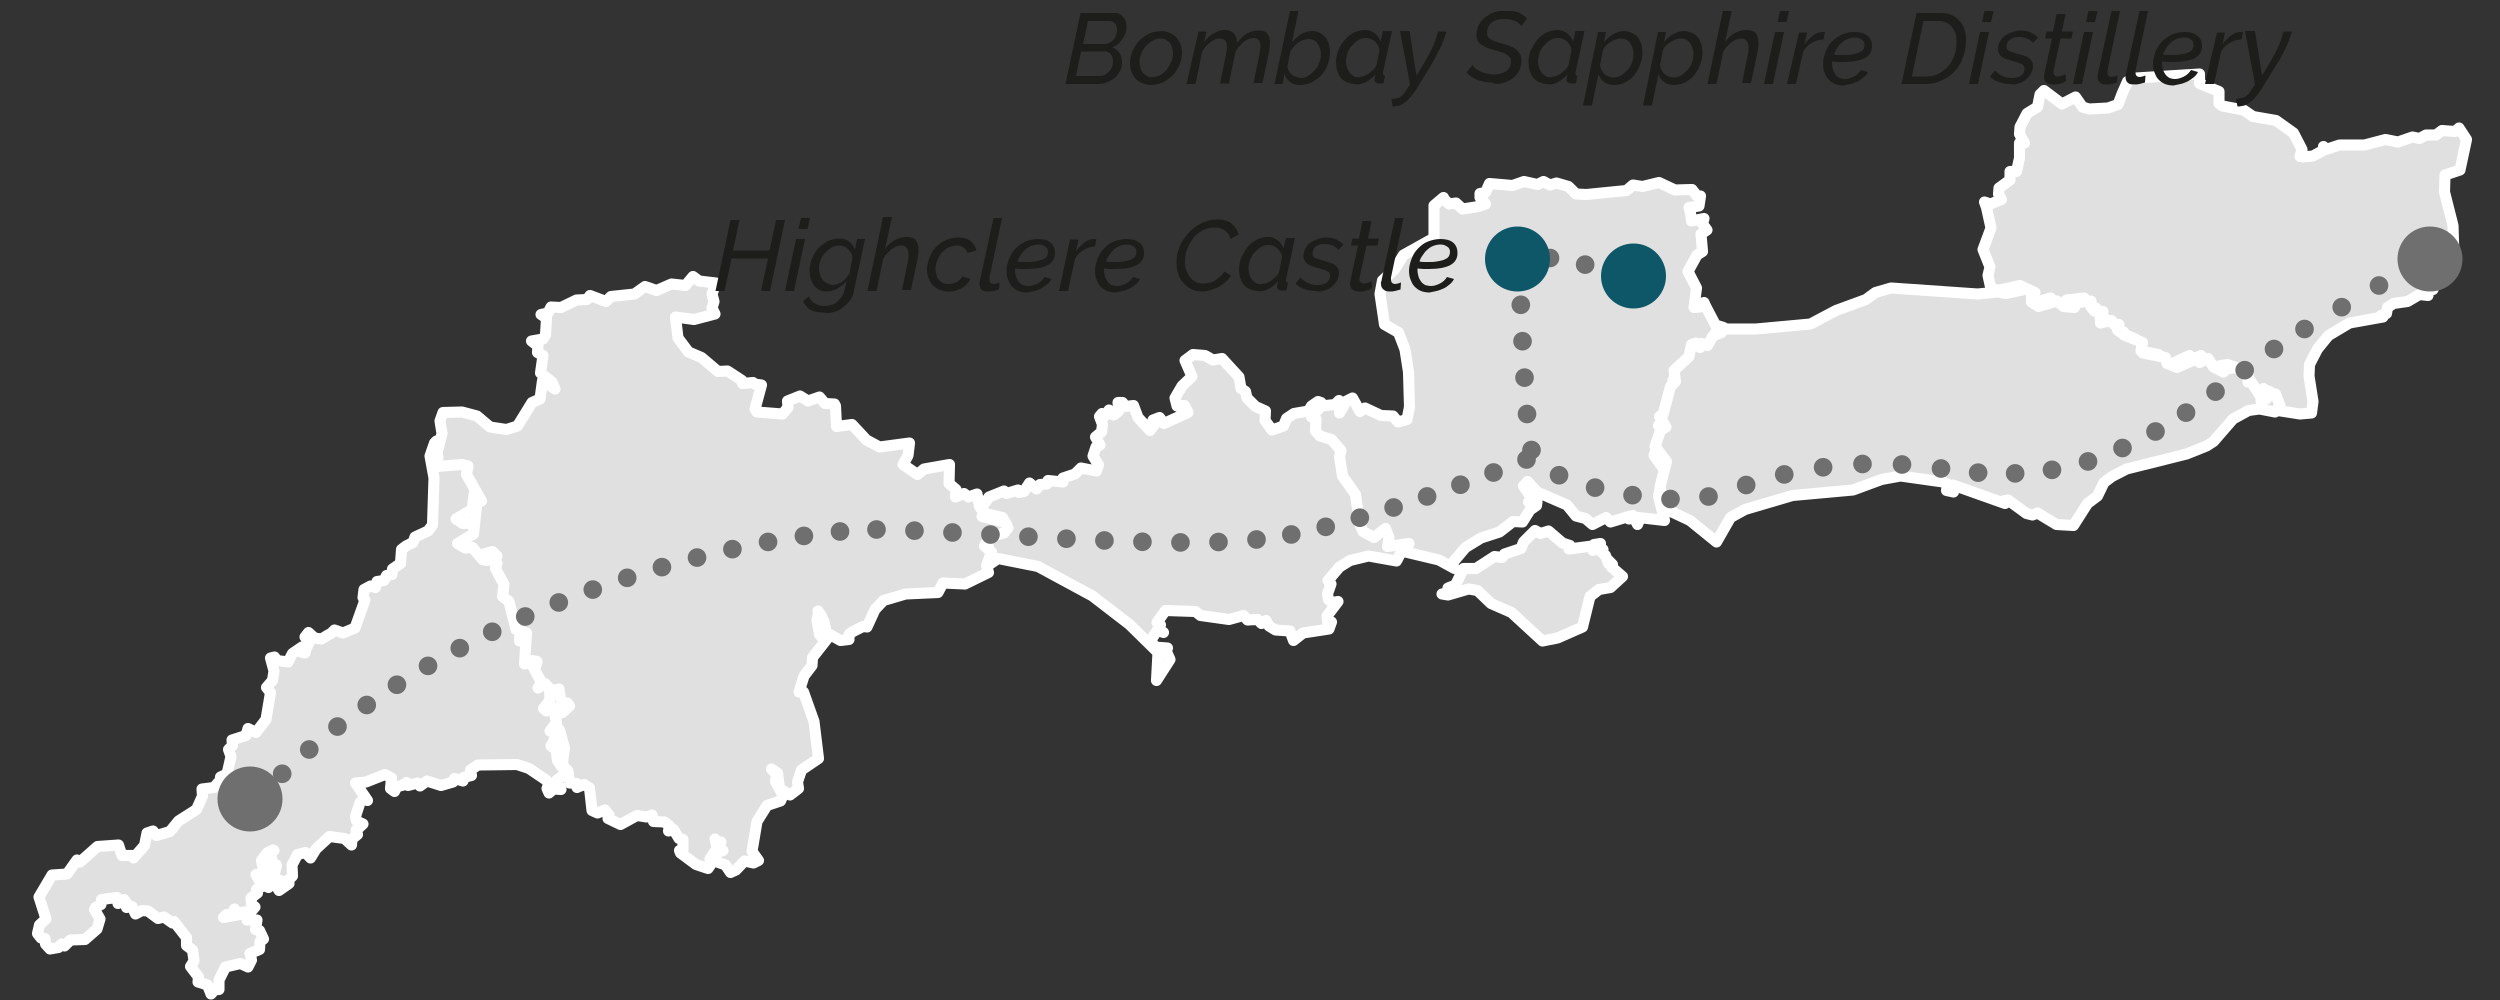 <?xml version="1.0" encoding="utf-8"?>
<!-- Generator: Adobe Illustrator 27.6.1, SVG Export Plug-In . SVG Version: 6.00 Build 0)  -->
<svg version="1.1" id="Livello_1" xmlns="http://www.w3.org/2000/svg" xmlns:xlink="http://www.w3.org/1999/xlink" x="0px" y="0px"
	 viewBox="0 0 500 200" style="enable-background:new 0 0 500 200;" xml:space="preserve">
<rect x="0" y="0" width="500" height="200" fill="#333333" stroke="none"/>
<style type="text/css">
	.st0{fill:#E0E0E0;}
	
		.st1{clip-path:url(#SVGID_00000134939333102597546360000016266699293531063990_);fill:none;stroke:#FFFFFF;stroke-width:2.216;stroke-linecap:round;stroke-linejoin:round;stroke-miterlimit:10;}
	.st2{fill:none;stroke:#FFFFFF;stroke-width:2.216;stroke-linecap:round;stroke-linejoin:round;stroke-miterlimit:10;}
	
		.st3{clip-path:url(#SVGID_00000075852575688612583910000001655519115087103640_);fill:none;stroke:#FFFFFF;stroke-width:2.216;stroke-linecap:round;stroke-linejoin:round;stroke-miterlimit:10;}
	.st4{clip-path:url(#SVGID_00000074408149770343286530000013564232694919773089_);fill:#706F6F;}
	
		.st5{clip-path:url(#SVGID_00000074408149770343286530000013564232694919773089_);fill:none;stroke:#706F6F;stroke-width:3.725;stroke-linecap:round;stroke-linejoin:round;stroke-dasharray:0,8.625;}
	
		.st6{clip-path:url(#SVGID_00000074408149770343286530000013564232694919773089_);fill:none;stroke:#706F6F;stroke-width:3.725;stroke-linecap:round;stroke-linejoin:round;stroke-dasharray:0,7.238;}
	
		.st7{clip-path:url(#SVGID_00000074408149770343286530000013564232694919773089_);fill:none;stroke:#706F6F;stroke-width:3.725;stroke-linecap:round;stroke-linejoin:round;stroke-dasharray:0,7.407;}
	
		.st8{clip-path:url(#SVGID_00000074408149770343286530000013564232694919773089_);fill:none;stroke:#706F6F;stroke-width:3.725;stroke-linecap:round;stroke-linejoin:round;stroke-dasharray:0,7.906;}
	
		.st9{clip-path:url(#SVGID_00000074408149770343286530000013564232694919773089_);fill:none;stroke:#706F6F;stroke-width:3.725;stroke-linecap:round;stroke-linejoin:round;stroke-dasharray:0,7.637;}
	
		.st10{clip-path:url(#SVGID_00000074408149770343286530000013564232694919773089_);fill:none;stroke:#706F6F;stroke-width:3.725;stroke-linecap:round;stroke-linejoin:round;stroke-dasharray:0,7.293;}
	
		.st11{clip-path:url(#SVGID_00000074408149770343286530000013564232694919773089_);fill:none;stroke:#706F6F;stroke-width:3.725;stroke-linecap:round;stroke-linejoin:round;stroke-dasharray:0,7.157;}
	
		.st12{clip-path:url(#SVGID_00000074408149770343286530000013564232694919773089_);fill:none;stroke:#706F6F;stroke-width:3.725;stroke-linecap:round;stroke-linejoin:round;}
	.st13{clip-path:url(#SVGID_00000074408149770343286530000013564232694919773089_);fill:#0E5769;}
	.st14{clip-path:url(#SVGID_00000074408149770343286530000013564232694919773089_);fill:#1D1D1B;}
	
		.st15{clip-path:url(#SVGID_00000074408149770343286530000013564232694919773089_);fill:none;stroke:#706F6F;stroke-width:3.725;stroke-linecap:round;stroke-linejoin:round;stroke-dasharray:0,7.058;}
	
		.st16{clip-path:url(#SVGID_00000074408149770343286530000013564232694919773089_);fill:none;stroke:#706F6F;stroke-width:3.725;stroke-linecap:round;stroke-linejoin:round;stroke-dasharray:0,7.608;}
	
		.st17{clip-path:url(#SVGID_00000074408149770343286530000013564232694919773089_);fill:none;stroke:#706F6F;stroke-width:3.725;stroke-linecap:round;stroke-linejoin:round;stroke-dasharray:0,7.273;}
</style>
<polygon class="st0" points="87.3,88.2 92.5,87.9 93.6,88.3 93.3,90 96.1,95.4 95.3,95.5 94.4,101.9 91.2,103.8 92.6,104.7 
	94,104.6 96,107 96.9,107.2 96.6,105.9 97.4,105.6 98.1,105.5 98.9,106.4 98.4,107.8 98.9,107.9 98.6,108.9 100.2,112.2 99.9,114.6 
	101.1,115.6 102.4,121.2 104.4,122 103.9,128.2 104.6,127.6 105.5,128.6 105.4,127.5 106.4,127.8 105.9,129.3 107.3,132 106.5,133 
	108,132.2 109.2,133.6 110.7,133.3 111.1,136.8 112.3,136.2 112.7,136.8 111.3,138 109.9,137.4 110,140.1 108.7,141.7 109.3,142.2 
	109.9,140.8 110.6,141.5 111.5,145.2 111.1,147.3 110.6,148.6 110.2,149.2 111.2,149.9 111.5,152.1 112.3,153.3 113.1,153 
	113.7,154.3 111.3,156.1 112.2,157.9 110.7,157.8 109.8,158.6 109.4,157.7 109.8,156.9 109.2,156 105.8,153.7 103.4,152.9 95.6,153 
	94.1,154 94.3,155.1 92.7,155.5 92.6,156.2 90.9,155.7 90.6,156.4 88.2,157.1 85.4,156.2 84,157.2 83.5,156.6 81.6,157.1 
	81.3,156.5 80.4,157.1 79.4,157.3 78.9,158.3 78.1,157.7 78.3,155.6 77,154.9 73.2,156.4 71.1,156.6 73.5,160.1 72.7,159.8 
	72,160.5 71.1,163.3 71.3,164.2 72.6,164.8 71.2,166.1 71.5,166.9 70.4,167.8 70.3,169 68.9,167.7 65.9,167.3 63.2,169.8 
	62.1,171.6 61.1,170.5 59.5,170.9 58.4,173 58.5,175.2 57.7,176 57.8,176.7 55.8,178.1 55.2,177 56.1,176.1 54.6,176.1 55.3,173 
	54.7,173.2 54.1,170.7 54.8,170.1 54.6,170 53.4,170.6 52.3,172.1 52.6,173.6 53.5,174 53.4,174.7 52.6,175.6 51.2,174.9 
	52.1,176.6 53.1,176.2 53.7,177.5 52.8,177.1 51.3,177.9 51.5,178.6 50.2,179.6 50.3,180.8 51,181.4 50.3,182.2 47.4,182.6 
	46.9,181.8 46.5,182.8 45.3,182.9 44.7,183.5 48.6,182.8 50.2,183.6 49.4,184 51.4,184 51.1,185.9 51.9,186.1 52.7,187.8 52,188.3 
	51.9,189.9 50,190.7 50.3,192 49.6,193.4 48.1,192.7 45.1,193.4 43.8,196 43.8,197.9 43,197.9 42.2,198.8 41.5,197 39.6,196.4 
	39.7,195.4 38.1,193.3 38.8,192.2 38.5,190 37.3,189.1 37.3,187.5 34.8,184.3 34.5,184.6 32.8,183.4 31.6,183.7 29.6,182.2 
	28.4,182.1 27.1,182.8 26.4,181.3 25.3,181.5 25.6,181 24.8,179.9 23.6,180.7 23.4,179.5 20.3,179.9 20.2,180.9 19.1,181.5 
	18.9,181.9 20,183.8 19.4,185.8 17,187.9 14.1,188 12.9,189.2 12.3,188.8 11.7,189.5 10,189.8 9.1,188.8 9,187.7 8.2,187.6 
	7.5,186.7 7.9,185 9.2,183.8 7.8,179.4 10.4,175 13.4,174.8 15.4,172 16,172.4 19.5,169.3 23.7,169 24.4,171.1 26.6,171.1 
	26.7,171.6 28.9,169.1 29.4,166.6 30.6,166.2 31.3,167.1 34,166.3 35.7,164.2 39.3,161.9 40.5,159.2 40.4,157.8 42.8,157.5 
	44.1,156 44.1,155.4 45.4,154.8 46.2,151.3 45.7,149.9 46.5,149.1 46.4,148 49.2,147.1 49.6,145.7 51.2,146.5 53.2,143.9 
	54.1,138.5 53.3,137.5 54.5,136.1 54.8,134.2 54.1,131.6 54.9,131.4 55.4,132.1 57.6,132.4 58.5,130.7 60.4,129.4 60.2,130.4 
	61,130.6 61.2,129.8 61.9,128.3 61,127.4 61.7,126.5 62.9,127.6 64.3,127.8 65.6,127 66.2,126.7 66.9,126 68.6,126.6 71,125.6 
	73,120 72.6,119.5 72.8,117.9 74.1,117.2 75.1,117.5 75.4,116.3 76.8,116.1 77.3,115.1 78.4,114.9 78.5,113.8 80.1,112.7 
	80.3,109.9 81.2,109.2 82.6,108.5 83,107.4 85.6,106.2 86.5,105 86.8,95.6 86,91.2 86.9,88.6 "/>
<g>
	<defs>
		<rect id="SVGID_1_" x="6.4" y="2.2" width="488" height="197.7"/>
	</defs>
	<clipPath id="SVGID_00000060734933325218947270000005635317302668295595_">
		<use xlink:href="#SVGID_1_"  style="overflow:visible;"/>
	</clipPath>
	
		<polygon style="clip-path:url(#SVGID_00000060734933325218947270000005635317302668295595_);fill:none;stroke:#FFFFFF;stroke-width:2.216;stroke-linecap:round;stroke-linejoin:round;stroke-miterlimit:10;" points="
		87.3,88.2 92.5,87.9 93.6,88.3 93.3,90 96.1,95.4 95.3,95.5 94.4,101.9 91.2,103.8 92.6,104.7 94,104.6 96,107 96.9,107.2 
		96.6,105.9 97.4,105.6 98.1,105.5 98.9,106.4 98.4,107.8 98.9,107.9 98.6,108.9 100.2,112.2 99.9,114.6 101.1,115.6 102.4,121.2 
		104.4,122 103.9,128.2 104.6,127.6 105.5,128.6 105.4,127.5 106.4,127.8 105.9,129.3 107.3,132 106.5,133 108,132.2 109.2,133.6 
		110.7,133.3 111.1,136.8 112.3,136.2 112.7,136.8 111.3,138 109.9,137.4 110,140.1 108.7,141.7 109.3,142.2 109.9,140.8 
		110.6,141.5 111.5,145.2 111.1,147.3 110.6,148.6 110.2,149.2 111.2,149.9 111.5,152.1 112.3,153.3 113.1,153 113.7,154.3 
		111.3,156.1 112.2,157.9 110.7,157.8 109.8,158.6 109.4,157.7 109.8,156.9 109.2,156 105.8,153.7 103.4,152.9 95.6,153 94.1,154 
		94.3,155.1 92.7,155.5 92.6,156.2 90.9,155.7 90.6,156.4 88.2,157.1 85.4,156.2 84,157.2 83.5,156.6 81.6,157.1 81.3,156.5 
		80.4,157.1 79.4,157.3 78.9,158.3 78.1,157.7 78.3,155.6 77,154.9 73.2,156.4 71.1,156.6 73.5,160.1 72.7,159.8 72,160.5 
		71.1,163.3 71.3,164.2 72.6,164.8 71.2,166.1 71.5,166.9 70.4,167.8 70.3,169 68.9,167.7 65.9,167.3 63.2,169.8 62.1,171.6 
		61.1,170.5 59.5,170.9 58.4,173 58.5,175.2 57.7,176 57.8,176.7 55.8,178.1 55.2,177 56.1,176.1 54.6,176.1 55.3,173 54.7,173.2 
		54.1,170.7 54.8,170.1 54.6,170 53.4,170.6 52.3,172.1 52.6,173.6 53.5,174 53.4,174.7 52.6,175.6 51.2,174.9 52.1,176.6 
		53.1,176.2 53.7,177.5 52.8,177.1 51.3,177.9 51.5,178.6 50.2,179.6 50.3,180.8 51,181.4 50.3,182.2 47.4,182.6 46.9,181.8 
		46.5,182.8 45.3,182.9 44.7,183.5 48.6,182.8 50.2,183.6 49.4,184 51.4,184 51.1,185.9 51.9,186.1 52.7,187.8 52,188.3 51.9,189.9 
		50,190.7 50.3,192 49.6,193.4 48.1,192.7 45.1,193.4 43.8,196 43.8,197.9 43,197.9 42.2,198.8 41.5,197 39.6,196.4 39.7,195.4 
		38.1,193.3 38.8,192.2 38.5,190 37.3,189.1 37.3,187.5 34.8,184.3 34.5,184.6 32.8,183.4 31.6,183.7 29.6,182.2 28.4,182.1 
		27.1,182.8 26.4,181.3 25.3,181.5 25.6,181 24.8,179.9 23.6,180.7 23.4,179.5 20.3,179.9 20.2,180.9 19.1,181.5 18.9,181.9 
		20,183.8 19.4,185.8 17,187.9 14.1,188 12.9,189.2 12.3,188.8 11.7,189.5 10,189.8 9.1,188.8 9,187.7 8.2,187.6 7.5,186.7 7.9,185 
		9.2,183.8 7.8,179.4 10.4,175 13.4,174.8 15.4,172 16,172.4 19.5,169.3 23.7,169 24.4,171.1 26.6,171.1 26.7,171.6 28.9,169.1 
		29.4,166.6 30.6,166.2 31.3,167.1 34,166.3 35.7,164.2 39.3,161.9 40.5,159.2 40.4,157.8 42.8,157.5 44.1,156 44.1,155.4 
		45.4,154.8 46.2,151.3 45.7,149.9 46.5,149.1 46.4,148 49.2,147.1 49.6,145.7 51.2,146.5 53.2,143.9 54.1,138.5 53.3,137.5 
		54.5,136.1 54.8,134.2 54.1,131.6 54.9,131.4 55.4,132.1 57.6,132.4 58.5,130.7 60.4,129.4 60.2,130.4 61,130.6 61.2,129.8 
		61.9,128.3 61,127.4 61.7,126.5 62.9,127.6 64.3,127.8 65.6,127 66.2,126.7 66.9,126 68.6,126.6 71,125.6 73,120 72.6,119.5 
		72.8,117.9 74.1,117.2 75.1,117.5 75.4,116.3 76.8,116.1 77.3,115.1 78.4,114.9 78.5,113.8 80.1,112.7 80.3,109.9 81.2,109.2 
		82.6,108.5 83,107.4 85.6,106.2 86.5,105 86.8,95.6 86,91.2 86.9,88.6 	"/>
</g>
<polygon class="st0" points="264.2,80.5 264.3,81.9 265.2,82.3 265.1,84.7 266,85.7 268.3,86.5 270.3,88.7 269.9,89.9 270.5,93.8 
	273.2,97.5 273.9,103.3 274.6,104.9 276.8,106.1 279.1,104.3 279.8,106.2 279.5,108 283.8,107.4 283.1,109.1 280.6,109.7 
	279.3,112.2 273.7,111.2 270,112.1 267.9,113.4 265.6,116.1 266.2,116.8 265.5,118.8 265.7,119.9 266.4,120.5 267.6,120.3 
	265.4,123.2 265.5,124.3 266.3,124.4 265.8,125.8 260.6,126.6 258.7,128.1 258,126.2 255.1,126 253.8,125.2 253.2,124.1 
	252.3,124.7 251.5,123.9 249.5,124 248.7,123.1 245.8,123.9 240.1,123.1 239.1,122.3 233.1,122.1 231.4,124.5 232.1,125 
	231.6,125.9 232.7,126.5 231.5,126 230.2,128 230.9,129.4 233.5,129.6 233.1,129.9 234,131.9 231.3,136.1 231.6,130.5 225.9,124.9 
	218.5,119.2 207.6,113.3 199.6,111.7 197,113.5 196.7,112.1 197.7,109.5 196.3,108.3 196.6,107.5 197.9,106.2 200.2,105.6 
	201,104.6 200.5,103.5 195.8,102.4 196.2,101.7 197.8,99.4 200.8,98.2 201.3,98.7 203.6,98 203.8,98.5 204.8,98.3 205.9,96.6 
	207.3,97.8 208,96.9 209.4,96.8 209.6,96.1 212.6,96.4 212.6,95.6 215,94.8 216.2,93.6 219.3,94.2 219.7,93 218.6,91.2 219.2,89.4 
	220,89 219.1,87.4 220.3,86.4 220.5,84.9 219.9,83.3 220.4,82.7 221,83.2 221.8,82 222.7,83 223.1,82.8 223.8,82.1 223.6,80.5 
	224.5,80.5 225.1,81.3 226.7,81.1 227.6,83.5 230,86.1 230.9,84.9 230.6,84 231.9,83.5 232.8,84.7 237.6,82.5 236.9,81.1 
	235.4,81.2 235,79.6 236.4,77.2 238.4,75.3 237,72.1 238.6,70.9 241,71.1 242.6,72 244.4,71.7 247.8,75.4 248.2,77.7 249.1,78.3 
	249.4,79.6 251.1,81.3 253.1,82.2 253,84.1 254.4,86 256.7,85.2 257.3,83.7 258.8,82.7 261.7,82.2 262.3,81.2 263.6,80.3 "/>
<polygon class="st2" points="264.2,80.5 264.3,81.9 265.2,82.3 265.1,84.7 266,85.7 268.3,86.5 270.3,88.7 269.9,89.9 270.5,93.8 
	273.2,97.5 273.9,103.3 274.6,104.9 276.8,106.1 279.1,104.3 279.8,106.2 279.5,108 283.8,107.4 283.1,109.1 280.6,109.7 
	279.3,112.2 273.7,111.2 270,112.1 267.9,113.4 265.6,116.1 266.2,116.8 265.5,118.8 265.7,119.9 266.4,120.5 267.6,120.3 
	265.4,123.2 265.5,124.3 266.3,124.4 265.8,125.8 260.6,126.6 258.7,128.1 258,126.2 255.1,126 253.8,125.2 253.2,124.1 
	252.3,124.7 251.5,123.9 249.5,124 248.7,123.1 245.8,123.9 240.1,123.1 239.1,122.3 233.1,122.1 231.4,124.5 232.1,125 
	231.6,125.9 232.7,126.5 231.5,126 230.2,128 230.9,129.4 233.5,129.6 233.1,129.9 234,131.9 231.3,136.1 231.6,130.5 225.9,124.9 
	218.5,119.2 207.6,113.3 199.6,111.7 197,113.5 196.7,112.1 197.7,109.5 196.3,108.3 196.6,107.5 197.9,106.2 200.2,105.6 
	201,104.6 200.5,103.5 195.8,102.4 196.2,101.7 197.8,99.4 200.8,98.2 201.3,98.7 203.6,98 203.8,98.5 204.8,98.3 205.9,96.6 
	207.3,97.8 208,96.9 209.4,96.8 209.6,96.1 212.6,96.4 212.6,95.6 215,94.8 216.2,93.6 219.3,94.2 219.7,93 218.6,91.2 219.2,89.4 
	220,89 219.1,87.4 220.3,86.4 220.5,84.9 219.9,83.3 220.4,82.7 221,83.2 221.8,82 222.7,83 223.1,82.8 223.8,82.1 223.6,80.5 
	224.5,80.5 225.1,81.3 226.7,81.1 227.6,83.5 230,86.1 230.9,84.9 230.6,84 231.9,83.5 232.8,84.7 237.6,82.5 236.9,81.1 
	235.4,81.2 235,79.6 236.4,77.2 238.4,75.3 237,72.1 238.6,70.9 241,71.1 242.6,72 244.4,71.7 247.8,75.4 248.2,77.7 249.1,78.3 
	249.4,79.6 251.1,81.3 253.1,82.2 253,84.1 254.4,86 256.7,85.2 257.3,83.7 258.8,82.7 261.7,82.2 262.3,81.2 263.6,80.3 "/>
<polygon class="st0" points="138.6,55.3 139.8,56.2 143.2,56.6 142.4,58.8 142.8,60.3 142.4,61.6 143,62.8 138.8,63.9 135.1,63.4 
	135.6,67.6 137.7,70.4 140.3,71.5 143.6,74.3 145.5,74.2 148.4,76.1 148.5,76.7 150.6,76.5 150.9,76.8 152.3,77 151,81.8 
	151.4,82.4 156.5,82.8 157.6,81.5 157.5,80.2 160,79.2 161.6,80.2 163.9,79.4 165,80.7 166.9,80.8 167.1,81.2 167.3,85.3 
	170.4,84.9 173.3,88 175.9,89.4 181.9,88.6 181.6,91.1 180.6,92.9 183.5,94.9 184.8,93.8 189.9,92.9 189.9,92.9 189.8,96.7 
	191.2,97.9 191.1,99.4 192.8,98.7 193.7,99.4 195.4,98.8 195.9,101.3 196.9,102.7 196.4,103.3 201.1,104.5 201.6,105.6 200.8,106.6 
	198.5,107.2 197.3,108.5 196.9,109.2 198.3,110.4 197.3,113.1 197.7,114.5 193,116.8 188.6,116.6 187.6,118.5 181.1,118.8 
	176.7,120.1 175,121.9 173.4,125.4 172.6,125.3 170.6,126.3 169.8,126.9 169.8,127.9 168.1,128.1 164.9,126.3 164.5,127.2 
	164.6,125.7 165.1,125.6 164.4,125.3 164.9,124.8 164.4,125 164.8,124.3 164.5,124.5 164.4,123.4 164.3,125 163.8,124.3 
	164.1,122.9 163.6,122.2 163.9,123.1 163.7,122.7 163.4,124 163.9,126.9 164.5,127.6 165.3,127.2 165.4,127.8 162.5,131.5 
	162.4,133.1 160.8,135.2 159.8,138.4 160.7,138.4 162.8,144.3 163.7,151.7 160.3,154 159.5,156.4 159.7,157.7 158,159 155.9,157.7 
	155.5,154.6 154.3,153.8 155.3,154.8 155.1,156.3 156.6,159.1 156.1,160.2 153.4,161.1 151.4,164.3 150.4,170.3 151.7,172.1 
	150.7,172.6 148.9,172.2 147.2,174 146.1,174.5 145.1,173 142.6,172.1 143.3,170.6 144.6,170.1 143.8,170.3 143.6,169 144.2,168.4 
	143.6,168.9 144,168.6 143.5,168.8 143,167.8 143.6,170.2 143.1,170.1 142,171.8 142.1,173 141.6,173.7 139.2,172.9 136.1,170.6 
	135.9,170.1 136.6,170 136.6,167.9 135.8,167.7 134.7,165.9 133.7,166.2 133.9,165.2 132.9,164.4 130.7,164.3 130.4,163 
	129.3,163.4 127.4,163.1 124.1,164.9 121.6,163.7 121.8,163 121,162 119.5,162.6 118.4,162.1 117.9,157.6 116.8,156.9 115.4,157.5 
	115.3,156.7 113.9,156.6 113.6,154.2 112.5,153.1 112.6,151.7 112.9,149.6 111.9,146 111.2,145.2 110.7,146.6 110,146.2 
	111.3,144.5 111.1,141.8 112.5,142.5 113.9,141.2 113.5,140.6 112.3,141.2 111.8,137.8 110.3,138.1 109,136.7 107.6,137.6 
	108.3,136.5 106.9,133.9 107.4,132.3 106.4,132.1 106.5,133.2 105.6,132.2 104.9,132.8 105.3,126.6 103.2,125.9 101.8,120.3 
	100.5,119.3 100.8,116.9 99.1,113.7 99.4,112.7 98.9,112.6 99.4,111.2 98.5,110.3 97.8,110.5 97,110.7 97.4,112.1 96.5,111.9 
	94.5,109.5 93,109.6 91.5,108.7 94.7,106.8 95.4,100.3 96.3,100.2 93.3,94.9 93.6,93.2 92.5,92.9 87.3,93.3 87.1,91.9 87.6,91.5 
	87.4,90.6 88.4,86.7 88,84.2 88.6,82.5 92.4,82.4 95.4,83.2 98,85.4 101.3,85.9 103.5,85.2 106.4,80.5 108,79.8 108.5,76.1 
	111,77.8 110.4,76.4 108.1,74.6 108.6,71.1 107.5,70.5 107.6,69.2 106.3,68.2 108.6,67.8 109.1,67 109.3,63.6 108.2,62.9 
	109.6,62.6 110.2,61.4 112.2,61.5 115.3,60 117.4,59.9 118,59.1 121.2,60.3 122.2,59.3 126.9,58.8 129,57.3 131.3,58.1 134.3,56.8 
	137.1,57.1 "/>
<polygon class="st2" points="138.6,55.3 139.8,56.2 143.2,56.6 142.4,58.8 142.8,60.3 142.4,61.6 143,62.8 138.8,63.9 135.1,63.4 
	135.6,67.6 137.7,70.4 140.3,71.5 143.6,74.3 145.5,74.2 148.4,76.1 148.5,76.7 150.6,76.5 150.9,76.8 152.3,77 151,81.8 
	151.4,82.4 156.5,82.8 157.6,81.5 157.5,80.2 160,79.2 161.6,80.2 163.9,79.4 165,80.7 166.9,80.8 167.1,81.2 167.3,85.3 
	170.4,84.9 173.3,88 175.9,89.4 181.9,88.6 181.6,91.1 180.6,92.9 183.5,94.9 184.8,93.8 189.9,92.9 189.9,92.9 189.8,96.7 
	191.2,97.9 191.1,99.4 192.8,98.7 193.7,99.4 195.4,98.8 195.9,101.3 196.9,102.7 196.4,103.3 201.1,104.5 201.6,105.6 200.8,106.6 
	198.5,107.2 197.3,108.5 196.9,109.2 198.3,110.4 197.3,113.1 197.7,114.5 193,116.8 188.6,116.6 187.6,118.5 181.1,118.8 
	176.7,120.1 175,121.9 173.4,125.4 172.6,125.3 170.6,126.3 169.8,126.9 169.8,127.9 168.1,128.1 164.9,126.3 164.5,127.2 
	164.6,125.7 165.1,125.6 164.4,125.3 164.9,124.8 164.4,125 164.8,124.3 164.5,124.5 164.4,123.4 164.3,125 163.8,124.3 
	164.1,122.9 163.6,122.2 163.9,123.1 163.7,122.7 163.4,124 163.9,126.9 164.5,127.6 165.3,127.2 165.4,127.8 162.5,131.5 
	162.4,133.1 160.8,135.2 159.8,138.4 160.7,138.4 162.8,144.3 163.7,151.7 160.3,154 159.5,156.4 159.7,157.7 158,159 155.9,157.7 
	155.5,154.6 154.3,153.8 155.3,154.8 155.1,156.3 156.6,159.1 156.1,160.2 153.4,161.1 151.4,164.3 150.4,170.3 151.7,172.1 
	150.7,172.6 148.9,172.2 147.2,174 146.1,174.5 145.1,173 142.6,172.1 143.3,170.6 144.6,170.1 143.8,170.3 143.6,169 144.2,168.4 
	143.6,168.9 144,168.6 143.5,168.8 143,167.8 143.6,170.2 143.1,170.1 142,171.8 142.1,173 141.6,173.7 139.2,172.9 136.1,170.6 
	135.9,170.1 136.6,170 136.6,167.9 135.8,167.7 134.7,165.9 133.7,166.2 133.9,165.2 132.9,164.4 130.7,164.3 130.4,163 
	129.3,163.4 127.4,163.1 124.1,164.9 121.6,163.7 121.8,163 121,162 119.5,162.6 118.4,162.1 117.9,157.6 116.8,156.9 115.4,157.5 
	115.3,156.7 113.9,156.6 113.6,154.2 112.5,153.1 112.6,151.7 112.9,149.6 111.9,146 111.2,145.2 110.7,146.6 110,146.2 
	111.3,144.5 111.1,141.8 112.5,142.5 113.9,141.2 113.5,140.6 112.3,141.2 111.8,137.8 110.3,138.1 109,136.7 107.6,137.6 
	108.3,136.5 106.9,133.9 107.4,132.3 106.4,132.1 106.5,133.2 105.6,132.2 104.9,132.8 105.3,126.6 103.2,125.9 101.8,120.3 
	100.5,119.3 100.8,116.9 99.1,113.7 99.4,112.7 98.9,112.6 99.4,111.2 98.5,110.3 97.8,110.5 97,110.7 97.4,112.1 96.5,111.9 
	94.5,109.5 93,109.6 91.5,108.7 94.7,106.8 95.4,100.3 96.3,100.2 93.3,94.9 93.6,93.2 92.5,92.9 87.3,93.3 87.1,91.9 87.6,91.5 
	87.4,90.6 88.4,86.7 88,84.2 88.6,82.5 92.4,82.4 95.4,83.2 98,85.4 101.3,85.9 103.5,85.2 106.4,80.5 108,79.8 108.5,76.1 
	111,77.8 110.4,76.4 108.1,74.6 108.6,71.1 107.5,70.5 107.6,69.2 106.3,68.2 108.6,67.8 109.1,67 109.3,63.6 108.2,62.9 
	109.6,62.6 110.2,61.4 112.2,61.5 115.3,60 117.4,59.9 118,59.1 121.2,60.3 122.2,59.3 126.9,58.8 129,57.3 131.3,58.1 134.3,56.8 
	137.1,57.1 "/>
<path class="st0" d="M288.7,39.7l1.1,1.1l1.4-0.2l1.3,1.2l3.2-0.5l1.4-0.5l-1.1-1.3l0-0.8l1.1-0.2l0.8-1.8l4.6,0.4l2.3-0.8l2.7,0.6
	l1.2-0.6L310,37l1.3-0.4l2.4,0.7l1.5,1.5l2.1,0.1l8-0.8l1.3-1.1l1.9,0.3l3.3-0.8L335,38l3.4-0.1l1,1.3l0.7,0l-0.3,2l-2,0.3l0.3,1.1
	l0.2,1.6l2.5-0.5l-0.3,1.1l0.9,1.2l-1.2,0.8l0.3,3.5l-1.1,0.7l-1.8,3.3l1.7,3.3l-0.5,3.9l1.2-0.1l0.8-0.9L341,61l2.1,4l1.6,0.5
	l-0.2,1l-1.4,0l0.6-0.1l0.1,1.3l0,0.1l0.3,0.7l-1.7,0.7l-1.1,1.9l-1.2-0.3l-0.3,0.7l-0.8-0.9l-0.9,0.3l-0.5,2.4l-3,2.7l0.3,2.2l-1,1
	l-1.5,5.6l-0.7,0.3l1.3,2.1l-1.1,0.7l-1.1,3.2l2.2,3l-1.3,5.1l1.2,4.9l-6-0.7l0.9,0.8l-0.3,0.7l-0.9-1.8l-0.9,0.2l0.1,0.5l-0.4-0.4
	l-3.3,1l-0.9-0.9l-2.7,1.4l-1.4-1.2l-1.9-0.5l-1.8-2.2l-6-2.6l-1.9-2.1l-0.8,0.9l1.6,2.4l-0.6,0.8l0.8-0.8l0.9,0.8l-0.1,0.7L306,102
	l-1.5,2.4l-1.9-0.1l-2.7,2.1l-3.7,1.2l-3.1,1.9l-2.7,3.2l0.5,1l-3.1-1.7l-6.7-1.6l0.7-1.7l-4.3,0.6l0.3-1.8l-0.7-1.8l-2.3,1.8
	l-2.2-1.2l-0.7-1.6l-0.8-5.8l-2.6-3.7l-0.6-3.9l0.3-1.2l-1.9-2.2l-2.3-0.7l-0.9-1l0.1-2.4l-0.9-0.4l-0.1-1.3l0.5,0.9l1.5-1.8
	l2.8-0.3l0.8-0.8l0.1,2.5l1.4-2.4l1.2-0.6l1.5,2.7l1-0.7l3.2,1.5l2.4,0.1l1,1.2l1.8-0.5l0.5-2.5l-0.2-7l-0.7-4.5l-1.3-3.4l-2.8-1.6
	l-0.9-6.1l0.5-2.7l2.4-2.2l1.8-2.9l6.1-3.4l0-6.5l1.9-1.6L288.7,39.7z M307,106.1l1.1,0.6l1.6-0.5l2.8,2.4l1.5,0.5l-0.2,0.7l4.6-0.6
	l0.2,0.9l0.2-1.2l1.3-0.2l-0.8,0.2l0.1,0.6l1.2,0.4l-0.7,0.1l1.2,1.1l0.6,1.6l0.4,0.2l-0.4-0.8l0.8,0.8l-0.2,0.5l2.2,1.9l-2.4,2.2
	l-2.3,0.4l-1.8,1.4l-1.5,6.1l-5,2.2l-3,0.6l-6.2-5.7l-4.1-1.8l-2.7-2.6l-1.8-0.3l-4.1,1.2l-1.2-0.2l1.2-0.3l0-0.9l1.5-0.6l1.6-3.3
	l2.5,0l3.7-2.4l1.5,0.2l0.5-0.7l3.3-1.1l0.5-1.3L307,106.1z"/>
<path class="st2" d="M288.7,39.7l1.1,1.1l1.4-0.2l1.3,1.2l3.2-0.5l1.4-0.5l-1.1-1.3l0-0.8l1.1-0.2l0.8-1.8l4.6,0.4l2.3-0.8l2.7,0.6
	l1.2-0.6L310,37l1.3-0.4l2.4,0.7l1.5,1.5l2.1,0.1l8-0.8l1.3-1.1l1.9,0.3l3.3-0.8L335,38l3.4-0.1l1,1.3l0.7,0l-0.3,2l-2,0.3l0.3,1.1
	l0.2,1.6l2.5-0.5l-0.3,1.1l0.9,1.2l-1.2,0.8l0.3,3.5l-1.1,0.7l-1.8,3.3l1.7,3.3l-0.5,3.9l1.2-0.1l0.8-0.9L341,61l2.1,4l1.6,0.5
	l-0.2,1l-1.4,0l0.6-0.1l0.1,1.3l0,0.1l0.3,0.7l-1.7,0.7l-1.1,1.9l-1.2-0.3l-0.3,0.7l-0.8-0.9l-0.9,0.3l-0.5,2.4l-3,2.7l0.3,2.2l-1,1
	l-1.5,5.6l-0.7,0.3l1.3,2.1l-1.1,0.7l-1.1,3.2l2.2,3l-1.3,5.1l1.2,4.9l-6-0.7l0.9,0.8l-0.3,0.7l-0.9-1.8l-0.9,0.2l0.1,0.5l-0.4-0.4
	l-3.3,1l-0.9-0.9l-2.7,1.4l-1.4-1.2l-1.9-0.5l-1.8-2.2l-6-2.6l-1.9-2.1l-0.8,0.9l1.6,2.4l-0.6,0.8l0.8-0.8l0.9,0.8l-0.1,0.7L306,102
	l-1.5,2.4l-1.9-0.1l-2.7,2.1l-3.7,1.2l-3.1,1.9l-2.7,3.2l0.5,1l-3.1-1.7l-6.7-1.6l0.7-1.7l-4.3,0.6l0.3-1.8l-0.7-1.8l-2.3,1.8
	l-2.2-1.2l-0.7-1.6l-0.8-5.8l-2.6-3.7l-0.6-3.9l0.3-1.2l-1.9-2.2l-2.3-0.7l-0.9-1l0.1-2.4l-0.9-0.4l-0.1-1.3l0.5,0.9l1.5-1.8
	l2.8-0.3l0.8-0.8l0.1,2.5l1.4-2.4l1.2-0.6l1.5,2.7l1-0.7l3.2,1.5l2.4,0.1l1,1.2l1.8-0.5l0.5-2.5l-0.2-7l-0.7-4.5l-1.3-3.4l-2.8-1.6
	l-0.9-6.1l0.5-2.7l2.4-2.2l1.8-2.9l6.1-3.4l0-6.5l1.9-1.6L288.7,39.7z M307,106.1l1.1,0.6l1.6-0.5l2.8,2.4l1.5,0.5l-0.2,0.7l4.6-0.6
	l0.2,0.9l0.2-1.2l1.3-0.2l-0.8,0.2l0.1,0.6l1.2,0.4l-0.7,0.1l1.2,1.1l0.6,1.6l0.4,0.2l-0.4-0.8l0.8,0.8l-0.2,0.5l2.2,1.9l-2.4,2.2
	l-2.3,0.4l-1.8,1.4l-1.5,6.1l-5,2.2l-3,0.6l-6.2-5.7l-4.1-1.8l-2.7-2.6l-1.8-0.3l-4.1,1.2l-1.2-0.2l1.2-0.3l0-0.9l1.5-0.6l1.6-3.3
	l2.5,0l3.7-2.4l1.5,0.2l0.5-0.7l3.3-1.1l0.5-1.3L307,106.1z"/>
<polygon class="st0" points="439.9,14.8 439.9,16.7 443.8,18.3 443.8,20.7 444.5,21.2 448.7,22 450.6,23.3 455.2,24.1 458.7,26.6 
	460.4,29.9 460,31.3 460.7,30.9 460.5,31.4 462.6,31.2 464.8,30 464.7,29.3 464.9,30 467.9,29 472.9,29 477.1,27.9 479.6,28.4 
	482.5,27.4 483.9,27.7 485.2,27 487.2,27 488.4,26.1 491,26.3 491.8,25.6 493.3,27.9 492,34 489,35 488.9,38.4 490.6,45.1 
	490.8,51.6 489.1,55.6 486.6,56.9 486.6,57.9 486.3,57.2 484.9,57.8 484.6,58.2 485.3,58.8 484.6,58.7 485.6,59.1 483.9,58.9 
	481.5,60.3 478.7,60.7 477.5,61.5 477.3,62.7 476.2,63.1 476.6,63.4 469.9,64.6 465.7,67.1 463.5,69.8 461.9,72.9 461.8,75.2 
	462.6,80.3 462.3,82.6 460,82.8 453.6,81.8 454.6,80.4 453.7,78.2 453.1,78.3 452.7,77.7 452,79.1 450.8,79.5 450.8,78.7 
	448.8,75.5 448.3,75.7 448.3,73.9 445.5,72.9 443.7,73.2 443.4,73.8 441.3,72.7 440.2,71.1 438.6,71.8 437.9,71.1 434,72.9 
	432,72.1 431.7,70.9 427.2,70 426.8,69.5 427.1,67.8 423.4,66.3 423.4,65.7 422.9,66 422.2,65.3 422.4,64.2 421.5,64.2 420.8,63.5 
	418.7,64 418.7,62.3 419.2,61.6 417.5,61.5 416.8,60.8 416.8,59.6 413.3,60 413.5,60.9 411.3,60.6 410.1,59.6 406.3,60.7 
	404.9,59.8 404.9,58.5 405.6,57.9 404,57.1 399.9,58 398.2,57.8 398.2,57.8 397.6,55.1 398,53.4 396.6,49.9 398.2,45.6 397.3,41.5 
	397.3,41.5 396.9,40.4 398.1,40.8 400.3,39.9 399.7,38.8 399.8,37.6 402,36 402,34.3 403.3,34.3 403.9,31.6 403.9,28.6 404.9,28.6 
	403.9,26.8 404,25.4 405.4,22.7 407.5,21.4 408,18.9 408.8,18.1 412.4,20.8 415.1,19.4 416.5,21.4 417.8,21.8 421.6,21.6 
	423.6,20.9 424.4,18.8 425.5,16.3 427.2,15.6 "/>
<g>
	<defs>
		<rect id="SVGID_00000094608837128159035690000010406997997265400482_" x="6.4" y="2.2" width="488" height="197.7"/>
	</defs>
	<clipPath id="SVGID_00000101101983353981522240000017946581581261176448_">
		<use xlink:href="#SVGID_00000094608837128159035690000010406997997265400482_"  style="overflow:visible;"/>
	</clipPath>
	
		<polygon style="clip-path:url(#SVGID_00000101101983353981522240000017946581581261176448_);fill:none;stroke:#FFFFFF;stroke-width:2.216;stroke-linecap:round;stroke-linejoin:round;stroke-miterlimit:10;" points="
		439.9,14.8 439.9,16.7 443.8,18.3 443.8,20.7 444.5,21.2 448.7,22 450.6,23.3 455.2,24.1 458.7,26.6 460.4,29.9 460,31.3 
		460.7,30.9 460.5,31.4 462.6,31.2 464.8,30 464.7,29.3 464.9,30 467.9,29 472.9,29 477.1,27.9 479.6,28.4 482.5,27.4 483.9,27.7 
		485.2,27 487.2,27 488.4,26.1 491,26.3 491.8,25.6 493.3,27.9 492,34 489,35 488.9,38.4 490.6,45.1 490.8,51.6 489.1,55.6 
		486.6,56.9 486.6,57.9 486.3,57.2 484.9,57.8 484.6,58.2 485.3,58.8 484.6,58.7 485.6,59.1 483.9,58.9 481.5,60.3 478.7,60.7 
		477.5,61.5 477.3,62.7 476.2,63.1 476.6,63.4 469.9,64.6 465.7,67.1 463.5,69.8 461.9,72.9 461.8,75.2 462.6,80.3 462.3,82.6 
		460,82.8 453.6,81.8 454.6,80.4 453.7,78.2 453.1,78.3 452.7,77.7 452,79.1 450.8,79.5 450.8,78.7 448.8,75.5 448.3,75.7 
		448.3,73.9 445.5,72.9 443.7,73.2 443.4,73.8 441.3,72.7 440.2,71.1 438.6,71.8 437.9,71.1 434,72.9 432,72.1 431.7,70.9 427.2,70 
		426.8,69.5 427.1,67.8 423.4,66.3 423.4,65.7 422.9,66 422.2,65.3 422.4,64.2 421.5,64.2 420.8,63.5 418.7,64 418.7,62.3 
		419.2,61.6 417.5,61.5 416.8,60.8 416.8,59.6 413.3,60 413.5,60.9 411.3,60.6 410.1,59.6 406.3,60.7 404.9,59.8 404.9,58.5 
		405.6,57.9 404,57.1 399.9,58 398.2,57.8 398.2,57.8 397.6,55.1 398,53.4 396.6,49.9 398.2,45.6 397.3,41.5 397.3,41.5 396.9,40.4 
		398.1,40.8 400.3,39.9 399.7,38.8 399.8,37.6 402,36 402,34.3 403.3,34.3 403.9,31.6 403.9,28.6 404.9,28.6 403.9,26.8 404,25.4 
		405.4,22.7 407.5,21.4 408,18.9 408.8,18.1 412.4,20.8 415.1,19.4 416.5,21.4 417.8,21.8 421.6,21.6 423.6,20.9 424.4,18.8 
		425.5,16.3 427.2,15.6 	"/>
</g>
<polygon class="st0" points="399.6,58.4 399.6,58.4 401.2,58.7 405.4,57.8 407,58.5 406.3,59.2 406.3,60.4 407.7,61.3 411.4,60.2 
	412.7,61.3 414.9,61.5 414.7,60.6 418.2,60.2 418.2,61.4 418.9,62.2 420.6,62.3 420,62.9 420.1,64.6 422.2,64.1 422.8,64.9 
	423.8,64.9 423.5,66 424.3,66.6 424.7,66.4 424.8,67 428.5,68.5 428.2,70.2 428.6,70.6 433.1,71.5 433.4,72.7 435.4,73.5 
	439.2,71.8 439.9,72.5 441.6,71.7 442.7,73.4 444.7,74.4 445,73.9 446.9,73.5 449.6,74.6 449.6,76.4 450.1,76.2 452.2,79.4 
	452.2,80.2 453.3,79.8 454.1,78.4 454.4,79 455.1,78.8 456,81.1 455,82.4 451.9,81.8 449.7,82.1 446.6,83.8 442.7,88.3 441.3,89.2 
	437.3,90.8 425.3,93.8 422.4,95.3 420.8,96.5 419.5,99.2 417.5,100.7 414.7,105.1 411.3,104.9 407.5,102.6 406.5,103 405.3,102.7 
	401.6,100 400.6,100.2 401,100.7 390.6,97 390.7,98.4 389.3,98.1 389.5,96.8 388.6,96.4 380.1,95.2 376.3,95.9 370.6,98 358.5,99.1 
	349,101.9 346.1,103.5 343.3,108.4 338,104.1 334.4,102.4 333.1,102.3 332,97.4 333.3,92.3 331,89.3 332.1,86.1 333.2,85.4 
	331.9,83.3 332.6,82.9 334.1,77.3 335.1,76.3 334.8,74.1 337.8,71.3 338.3,68.9 339.2,68.6 340,69.5 340.3,68.7 341.5,69.1 
	342.6,67.2 344.3,66.5 344,65.8 344,65.8 351.2,65.8 362.1,64.8 367.2,62.1 373.2,59.9 375.1,58.5 378.2,57.6 395.5,58.8 "/>
<polygon class="st2" points="399.6,58.4 399.6,58.4 401.2,58.7 405.4,57.8 407,58.5 406.3,59.2 406.3,60.4 407.7,61.3 411.4,60.2 
	412.7,61.3 414.9,61.5 414.7,60.6 418.2,60.2 418.2,61.4 418.9,62.2 420.6,62.3 420,62.9 420.1,64.6 422.2,64.1 422.8,64.9 
	423.8,64.9 423.5,66 424.3,66.6 424.7,66.4 424.8,67 428.5,68.5 428.2,70.2 428.6,70.6 433.1,71.5 433.4,72.7 435.4,73.5 
	439.2,71.8 439.9,72.5 441.6,71.7 442.7,73.4 444.7,74.4 445,73.9 446.9,73.5 449.6,74.6 449.6,76.4 450.1,76.2 452.2,79.4 
	452.2,80.2 453.3,79.8 454.1,78.4 454.4,79 455.1,78.8 456,81.1 455,82.4 451.9,81.8 449.7,82.1 446.6,83.8 442.7,88.3 441.3,89.2 
	437.3,90.8 425.3,93.8 422.4,95.3 420.8,96.5 419.5,99.2 417.5,100.7 414.7,105.1 411.3,104.9 407.5,102.6 406.5,103 405.3,102.7 
	401.6,100 400.6,100.2 401,100.7 390.6,97 390.7,98.4 389.3,98.1 389.5,96.8 388.6,96.4 380.1,95.2 376.3,95.9 370.6,98 358.5,99.1 
	349,101.9 346.1,103.5 343.3,108.4 338,104.1 334.4,102.4 333.1,102.3 332,97.4 333.3,92.3 331,89.3 332.1,86.1 333.2,85.4 
	331.9,83.3 332.6,82.9 334.1,77.3 335.1,76.3 334.8,74.1 337.8,71.3 338.3,68.9 339.2,68.6 340,69.5 340.3,68.7 341.5,69.1 
	342.6,67.2 344.3,66.5 344,65.8 344,65.8 351.2,65.8 362.1,64.8 367.2,62.1 373.2,59.9 375.1,58.5 378.2,57.6 395.5,58.8 "/>
<g>
	<defs>
		<rect id="SVGID_00000171706752190383462370000002424785436164560294_" x="6.4" y="2.2" width="488" height="197.7"/>
	</defs>
	<clipPath id="SVGID_00000093137823224019993180000017578969073990079375_">
		<use xlink:href="#SVGID_00000171706752190383462370000002424785436164560294_"  style="overflow:visible;"/>
	</clipPath>
	<path style="clip-path:url(#SVGID_00000093137823224019993180000017578969073990079375_);fill:#706F6F;" d="M486,58.3
		c3.6,0,6.5-2.9,6.5-6.5c0-3.6-2.9-6.5-6.5-6.5c-3.6,0-6.5,2.9-6.5,6.5C479.5,55.4,482.4,58.3,486,58.3"/>
	
		<path style="clip-path:url(#SVGID_00000093137823224019993180000017578969073990079375_);fill:none;stroke:#706F6F;stroke-width:3.725;stroke-linecap:round;stroke-linejoin:round;stroke-dasharray:0,8.625;" d="
		M475.8,57.1c-3.3,1.9-7.4,4.3-11.2,6.5"/>
	
		<path style="clip-path:url(#SVGID_00000093137823224019993180000017578969073990079375_);fill:none;stroke:#706F6F;stroke-width:3.725;stroke-linecap:round;stroke-linejoin:round;stroke-dasharray:0,7.238;" d="
		M454.8,69.8c-7,4.9-14.8,11.1-20.6,14.7"/>
	
		<path style="clip-path:url(#SVGID_00000093137823224019993180000017578969073990079375_);fill:none;stroke:#706F6F;stroke-width:3.725;stroke-linecap:round;stroke-linejoin:round;stroke-dasharray:0,7.407;" d="
		M424.5,89.6c-6.9,3.2-16.7,6.4-32.6,4.6"/>
	
		<path style="clip-path:url(#SVGID_00000093137823224019993180000017578969073990079375_);fill:none;stroke:#706F6F;stroke-width:3.725;stroke-linecap:round;stroke-linejoin:round;stroke-dasharray:0,7.906;" d="
		M380.4,92.9c-16.4-1-27.8,3-34.9,5.3"/>
	
		<path style="clip-path:url(#SVGID_00000093137823224019993180000017578969073990079375_);fill:none;stroke:#706F6F;stroke-width:3.725;stroke-linecap:round;stroke-linejoin:round;stroke-dasharray:0,7.637;" d="
		M334.1,99.8c-8.6-0.4-20.6-2.8-25.6-6.7"/>
	
		<path style="clip-path:url(#SVGID_00000093137823224019993180000017578969073990079375_);fill:none;stroke:#706F6F;stroke-width:3.725;stroke-linecap:round;stroke-linejoin:round;stroke-dasharray:0,7.293;" d="
		M305.4,82.8c-0.6-7.4-1.1-18.4-1.4-25.5"/>
	
		<path style="clip-path:url(#SVGID_00000093137823224019993180000017578969073990079375_);fill:none;stroke:#706F6F;stroke-width:3.725;stroke-linecap:round;stroke-linejoin:round;stroke-dasharray:0,7.157;" d="
		M310,51.6c3.4,0.4,7.6,1.4,10.5,2.2"/>
	
		<path style="clip-path:url(#SVGID_00000093137823224019993180000017578969073990079375_);fill:none;stroke:#706F6F;stroke-width:3.725;stroke-linecap:round;stroke-linejoin:round;" d="
		M323.9,54.9L323.9,54.9 M303.9,53.7L303.9,53.7 M306.3,90L306.3,90 M341.7,99.3L341.7,99.3 M388.2,93.7L388.2,93.7 M431.1,86.3
		L431.1,86.3 M460.9,65.8L460.9,65.8 M483.2,52.8L483.2,52.8"/>
	<path style="clip-path:url(#SVGID_00000093137823224019993180000017578969073990079375_);fill:#0E5769;" d="M303.5,58.3
		c3.6,0,6.5-2.9,6.5-6.5c0-3.6-2.9-6.5-6.5-6.5c-3.6,0-6.5,2.9-6.5,6.5C297,55.4,299.9,58.3,303.5,58.3"/>
	<path style="clip-path:url(#SVGID_00000093137823224019993180000017578969073990079375_);fill:#0E5769;" d="M326.7,61.7
		c3.6,0,6.5-2.9,6.5-6.5c0-3.6-2.9-6.5-6.5-6.5c-3.6,0-6.5,2.9-6.5,6.5C320.2,58.8,323.1,61.7,326.7,61.7"/>
	<path style="clip-path:url(#SVGID_00000093137823224019993180000017578969073990079375_);fill:#1D1D1B;" d="M289.4,49.3
		c0.4,0.2,0.6,0.6,0.6,1.1c0,0.3-0.1,0.6-0.2,0.8c-0.1,0.2-0.4,0.5-0.7,0.6c-0.3,0.2-0.7,0.3-1.2,0.4c-0.5,0.1-1.1,0.2-1.9,0.2
		c-0.3,0-0.6,0-1,0s-0.7,0-1.1-0.1c0.1-0.4,0.3-0.8,0.6-1.2s0.5-0.8,0.9-1.1c0.3-0.3,0.7-0.6,1.2-0.8c0.5-0.2,1-0.3,1.5-0.3
		C288.5,48.9,289,49,289.4,49.3 M287.3,58.2c0.5-0.1,0.9-0.3,1.4-0.5s0.8-0.5,1.2-0.8c0.4-0.3,0.7-0.7,0.9-1.1l-1.4-0.4
		c-0.3,0.5-0.8,1-1.4,1.3s-1.2,0.5-1.8,0.5c-0.4,0-0.8-0.1-1.2-0.2c-0.3-0.2-0.6-0.4-0.8-0.7c-0.2-0.3-0.4-0.6-0.5-1
		c-0.1-0.4-0.2-0.8-0.2-1.2v-0.2c0-0.1,0-0.2,0-0.2c0.4,0,0.8,0.1,1.2,0.1s0.8,0,1.1,0c1.9,0,3.4-0.3,4.3-0.8
		c0.9-0.5,1.4-1.3,1.4-2.4c0-0.9-0.3-1.6-0.9-2.1c-0.6-0.5-1.5-0.7-2.5-0.7c-0.9,0-1.7,0.2-2.5,0.5s-1.4,0.8-2,1.4
		c-0.6,0.6-1,1.3-1.3,2.1c-0.3,0.8-0.5,1.6-0.5,2.4c0,0.6,0.1,1.2,0.3,1.7c0.2,0.5,0.4,1,0.8,1.4c0.4,0.4,0.8,0.7,1.3,0.9
		c0.5,0.2,1.1,0.3,1.7,0.3C286.3,58.4,286.8,58.3,287.3,58.2 M279,58.2c0.4-0.1,0.8-0.2,1.1-0.3l0.1-1.4c-0.2,0.1-0.4,0.1-0.6,0.2
		c-0.2,0-0.4,0.1-0.5,0.1c-0.6,0-0.9-0.3-0.9-0.9c0-0.1,0-0.1,0-0.2c0-0.1,0-0.1,0-0.2l2.5-11.9H279l-2.7,12.5c0,0.1,0,0.2-0.1,0.3
		s0,0.2,0,0.3c0,0.5,0.1,0.9,0.5,1.2c0.3,0.3,0.7,0.4,1.3,0.4C278.3,58.3,278.6,58.3,279,58.2 M273.3,58.1c0.5-0.1,0.8-0.3,1.1-0.5
		l-0.1-1.4c-0.1,0.1-0.3,0.2-0.6,0.3c-0.3,0.1-0.6,0.2-0.9,0.2c-0.3,0-0.5-0.1-0.6-0.2c-0.2-0.1-0.3-0.3-0.3-0.6c0-0.1,0-0.2,0-0.3
		l1.4-6.5h2.2l0.3-1.4h-2.2l0.7-3.5h-1.8l-0.7,3.5h-1.3l-0.3,1.4h1.4l-1.5,7c0,0.2-0.1,0.4-0.1,0.6c0,0.6,0.2,1,0.5,1.2
		c0.4,0.3,0.8,0.4,1.4,0.4C272.3,58.3,272.9,58.3,273.3,58.1 M264.9,58.1c0.6-0.2,1.1-0.4,1.5-0.8c0.4-0.3,0.7-0.7,1-1.2
		c0.2-0.4,0.4-0.9,0.4-1.5c0-0.3-0.1-0.6-0.2-0.9c-0.1-0.2-0.4-0.5-0.6-0.7c-0.3-0.2-0.6-0.4-1.1-0.5c-0.4-0.1-0.9-0.3-1.4-0.4
		c-0.7-0.2-1.2-0.4-1.5-0.5c-0.3-0.2-0.5-0.4-0.5-0.8c0-0.3,0.1-0.6,0.2-0.9c0.1-0.3,0.3-0.5,0.5-0.6c0.2-0.2,0.5-0.3,0.8-0.4
		c0.3-0.1,0.6-0.1,1-0.1c0.5,0,1,0.1,1.5,0.3c0.5,0.2,0.9,0.5,1.2,0.9l1-1.1c-0.4-0.4-0.9-0.7-1.4-1c-0.6-0.3-1.3-0.4-2-0.4
		c-0.6,0-1.2,0.1-1.7,0.3c-0.6,0.2-1,0.4-1.5,0.7c-0.4,0.3-0.8,0.7-1,1.2c-0.3,0.5-0.4,1-0.4,1.6c0,0.3,0.1,0.6,0.2,0.8
		c0.1,0.2,0.3,0.4,0.5,0.6c0.2,0.2,0.5,0.3,0.9,0.5c0.4,0.1,0.8,0.3,1.3,0.4c0.8,0.2,1.4,0.4,1.8,0.6c0.4,0.2,0.6,0.5,0.6,0.9
		c0,0.6-0.2,1.1-0.7,1.4c-0.5,0.4-1.1,0.5-1.9,0.5c-0.6,0-1.2-0.1-1.8-0.4c-0.5-0.2-1-0.6-1.5-1.1l-1,1.2c0.5,0.5,1,0.9,1.8,1.1
		c0.7,0.3,1.5,0.4,2.3,0.4C263.7,58.4,264.3,58.3,264.9,58.1 M251.2,56.6c-0.3-0.2-0.6-0.4-0.8-0.7c-0.2-0.3-0.4-0.6-0.5-1
		c-0.1-0.4-0.2-0.8-0.2-1.2c0-0.6,0.1-1.1,0.3-1.7s0.5-1.1,0.9-1.5c0.4-0.4,0.8-0.8,1.3-1.1c0.5-0.3,1-0.4,1.6-0.4
		c0.3,0,0.6,0.1,0.9,0.2c0.3,0.1,0.5,0.3,0.8,0.5c0.2,0.2,0.4,0.5,0.6,0.8c0.2,0.3,0.3,0.6,0.3,0.9l-0.6,3c-0.1,0.3-0.3,0.6-0.6,0.9
		c-0.3,0.3-0.6,0.5-0.9,0.8c-0.3,0.2-0.7,0.4-1,0.5c-0.3,0.1-0.7,0.2-1,0.2C251.9,56.9,251.5,56.8,251.2,56.6 M253.7,57.8
		c0.7-0.4,1.4-0.9,1.9-1.6c-0.1,0.5-0.2,0.9-0.2,1.1c0,0.3,0.1,0.5,0.3,0.6c0.2,0.2,0.5,0.2,0.9,0.2c0.1,0,0.2,0,0.3,0
		c0.1,0,0.2,0,0.4-0.1l0.3-1.5c-0.3,0-0.4-0.1-0.4-0.4c0,0,0-0.1,0-0.1c0,0,0-0.1,0-0.1l1.8-8.3h-1.8l-0.5,2.1
		c-0.2-0.6-0.6-1.2-1.1-1.6c-0.5-0.4-1.2-0.7-2-0.7c-0.8,0-1.5,0.2-2.2,0.5c-0.7,0.4-1.3,0.8-1.8,1.4c-0.5,0.6-0.9,1.3-1.3,2.1
		c-0.3,0.8-0.5,1.6-0.5,2.4c0,0.6,0.1,1.1,0.2,1.7c0.2,0.5,0.4,1,0.7,1.4c0.3,0.4,0.7,0.7,1.2,0.9c0.5,0.2,1,0.4,1.6,0.4
		C252.2,58.4,253,58.2,253.7,57.8 M241.8,58.1c0.6-0.1,1.1-0.4,1.7-0.6c0.5-0.3,1.1-0.6,1.5-1c0.5-0.4,0.9-0.9,1.2-1.4l-1.3-0.8
		c-0.3,0.4-0.6,0.8-1,1.1s-0.7,0.6-1.1,0.8s-0.8,0.4-1.2,0.4c-0.4,0.1-0.8,0.1-1.1,0.1c-0.6,0-1.1-0.1-1.5-0.4
		c-0.4-0.2-0.8-0.6-1.1-1c-0.3-0.4-0.5-0.9-0.7-1.4c-0.2-0.5-0.2-1.1-0.2-1.7c0-0.8,0.1-1.5,0.4-2.3c0.3-0.8,0.7-1.5,1.2-2.2
		s1.1-1.2,1.9-1.6s1.5-0.6,2.4-0.6c0.3,0,0.7,0,1,0.1s0.7,0.2,0.9,0.4c0.3,0.2,0.5,0.4,0.8,0.7c0.2,0.3,0.4,0.7,0.5,1.1l1.6-0.9
		c-0.1-0.5-0.3-0.9-0.5-1.2s-0.5-0.7-0.9-1c-0.4-0.3-0.8-0.5-1.3-0.6c-0.5-0.2-1-0.2-1.6-0.2c-1.2,0-2.3,0.3-3.2,0.8
		c-1,0.5-1.9,1.2-2.6,2c-0.7,0.8-1.3,1.7-1.7,2.7c-0.4,1-0.6,2-0.6,3c0,0.8,0.1,1.5,0.3,2.2s0.5,1.4,1,1.9s0.9,1,1.6,1.3
		c0.6,0.3,1.3,0.5,2.1,0.5C240.7,58.3,241.2,58.3,241.8,58.1 M226.7,49.3c0.4,0.2,0.6,0.6,0.6,1.1c0,0.3-0.1,0.6-0.2,0.8
		c-0.1,0.2-0.4,0.5-0.7,0.6c-0.3,0.2-0.7,0.3-1.2,0.4c-0.5,0.1-1.1,0.2-1.9,0.2c-0.3,0-0.6,0-1,0s-0.7,0-1.1-0.1
		c0.1-0.4,0.3-0.8,0.6-1.2s0.5-0.8,0.9-1.1c0.3-0.3,0.7-0.6,1.2-0.8c0.5-0.2,1-0.3,1.6-0.3C225.8,48.9,226.3,49,226.7,49.3
		 M224.6,58.2c0.5-0.1,0.9-0.3,1.3-0.5s0.8-0.5,1.2-0.8c0.4-0.3,0.7-0.7,0.9-1.1l-1.4-0.4c-0.3,0.5-0.8,1-1.4,1.3
		c-0.6,0.3-1.2,0.5-1.8,0.5c-0.4,0-0.8-0.1-1.1-0.2c-0.3-0.2-0.6-0.4-0.8-0.7s-0.4-0.6-0.5-1c-0.1-0.4-0.2-0.8-0.2-1.2v-0.2
		c0-0.1,0-0.2,0-0.2c0.4,0,0.8,0.1,1.2,0.1s0.8,0,1.1,0c1.9,0,3.4-0.3,4.3-0.8c0.9-0.5,1.4-1.3,1.4-2.4c0-0.9-0.3-1.6-1-2.1
		c-0.6-0.5-1.5-0.7-2.5-0.7c-0.9,0-1.7,0.2-2.5,0.5s-1.4,0.8-2,1.4c-0.6,0.6-1,1.3-1.3,2.1c-0.3,0.8-0.5,1.6-0.5,2.4
		c0,0.6,0.1,1.2,0.3,1.7c0.2,0.5,0.4,1,0.8,1.4c0.4,0.4,0.8,0.7,1.3,0.9c0.5,0.2,1.1,0.3,1.7,0.3C223.6,58.4,224.1,58.3,224.6,58.2
		 M211.8,58.2h1.8l1.4-6.4c0.4-0.8,1-1.4,1.7-1.8c0.7-0.4,1.5-0.7,2.3-0.7l0.3-1.5c-0.1,0-0.1,0-0.2,0c-0.1,0-0.2,0-0.3,0
		c-0.6,0-1.3,0.2-1.9,0.7c-0.6,0.5-1.2,1-1.7,1.8l0.5-2.4H214L211.8,58.2z M209,49.3c0.4,0.2,0.6,0.6,0.6,1.1c0,0.3-0.1,0.6-0.2,0.8
		c-0.1,0.2-0.4,0.5-0.7,0.6c-0.3,0.2-0.7,0.3-1.2,0.4c-0.5,0.1-1.2,0.2-1.9,0.2c-0.3,0-0.6,0-1,0c-0.4,0-0.7,0-1.1-0.1
		c0.1-0.4,0.3-0.8,0.6-1.2c0.2-0.4,0.5-0.8,0.9-1.1c0.3-0.3,0.7-0.6,1.2-0.8c0.5-0.2,1-0.3,1.6-0.3C208.2,48.9,208.7,49,209,49.3
		 M206.9,58.2c0.5-0.1,0.9-0.3,1.3-0.5c0.4-0.2,0.8-0.5,1.2-0.8c0.4-0.3,0.7-0.7,0.9-1.1l-1.4-0.4c-0.3,0.5-0.8,1-1.4,1.3
		c-0.6,0.3-1.2,0.5-1.8,0.5c-0.4,0-0.8-0.1-1.2-0.2c-0.3-0.2-0.6-0.4-0.8-0.7c-0.2-0.3-0.4-0.6-0.5-1c-0.1-0.4-0.2-0.8-0.2-1.2v-0.2
		c0-0.1,0-0.2,0-0.2c0.4,0,0.8,0.1,1.2,0.1c0.4,0,0.8,0,1.1,0c1.9,0,3.4-0.3,4.3-0.8c0.9-0.5,1.4-1.3,1.4-2.4c0-0.9-0.3-1.6-0.9-2.1
		c-0.6-0.5-1.5-0.7-2.5-0.7c-0.9,0-1.7,0.2-2.5,0.5c-0.8,0.4-1.4,0.8-2,1.4c-0.6,0.6-1,1.3-1.3,2.1c-0.3,0.8-0.5,1.6-0.5,2.4
		c0,0.6,0.1,1.2,0.3,1.7c0.2,0.5,0.4,1,0.8,1.4c0.4,0.4,0.8,0.7,1.3,0.9c0.5,0.2,1.1,0.3,1.7,0.3C206,58.4,206.5,58.3,206.9,58.2
		 M198.7,58.2c0.4-0.1,0.8-0.2,1.1-0.3l0.1-1.4c-0.2,0.1-0.4,0.1-0.6,0.2c-0.2,0-0.4,0.1-0.5,0.1c-0.6,0-0.9-0.3-0.9-0.9
		c0-0.1,0-0.1,0-0.2c0-0.1,0-0.1,0-0.2l2.5-11.9h-1.7L196,56.1c0,0.1,0,0.2-0.1,0.3c0,0.1,0,0.2,0,0.3c0,0.5,0.1,0.9,0.4,1.2
		c0.3,0.3,0.7,0.4,1.3,0.4C197.9,58.3,198.3,58.3,198.7,58.2 M190.8,58.2c0.5-0.1,0.9-0.3,1.4-0.5s0.8-0.5,1.1-0.8
		c0.3-0.3,0.6-0.7,0.8-1.1l-1.6-0.5c-0.1,0.2-0.3,0.4-0.5,0.6c-0.2,0.2-0.4,0.4-0.7,0.5c-0.3,0.1-0.5,0.3-0.8,0.3
		c-0.3,0.1-0.6,0.1-0.9,0.1c-0.4,0-0.7-0.1-1-0.2c-0.3-0.2-0.6-0.4-0.8-0.6s-0.4-0.6-0.5-1c-0.1-0.4-0.2-0.8-0.2-1.2
		c0-0.6,0.1-1.2,0.4-1.8c0.2-0.6,0.5-1.1,0.9-1.5c0.4-0.4,0.8-0.8,1.3-1c0.5-0.2,1-0.4,1.6-0.4c0.5,0,1,0.1,1.4,0.4
		c0.4,0.3,0.7,0.7,0.8,1.1l1.8-0.5c-0.2-0.8-0.6-1.4-1.2-1.9c-0.6-0.5-1.4-0.7-2.4-0.7c-0.9,0-1.7,0.2-2.5,0.5
		c-0.8,0.4-1.4,0.8-2,1.4c-0.6,0.6-1,1.3-1.3,2.1c-0.3,0.8-0.5,1.6-0.5,2.4c0,0.6,0.1,1.2,0.3,1.7c0.2,0.5,0.4,1,0.8,1.4
		c0.4,0.4,0.8,0.7,1.3,0.9s1.1,0.4,1.7,0.4C189.8,58.4,190.3,58.3,190.8,58.2 M173.5,58.2h1.8l1.3-6.3c0.2-0.4,0.4-0.8,0.7-1.1
		c0.3-0.3,0.6-0.6,0.9-0.9c0.3-0.2,0.7-0.4,1-0.6c0.3-0.1,0.7-0.2,1-0.2c1,0,1.5,0.6,1.5,1.8c0,0.2,0,0.4,0,0.6
		c0,0.2-0.1,0.5-0.1,0.7l-1.2,5.8h1.8l1.3-6.2c0.1-0.6,0.2-1.2,0.2-1.8c0-0.8-0.2-1.4-0.5-1.9s-1-0.7-1.9-0.7
		c-0.8,0-1.6,0.2-2.3,0.6c-0.8,0.4-1.4,1-2,1.8l1.4-6.4h-1.8L173.5,58.2z M165.3,56.6c-0.3-0.2-0.6-0.4-0.8-0.7
		c-0.2-0.3-0.4-0.6-0.5-1c-0.1-0.4-0.2-0.8-0.2-1.2c0-0.5,0.1-1.1,0.3-1.6c0.2-0.6,0.5-1.1,0.9-1.5c0.4-0.4,0.8-0.8,1.3-1.1
		c0.5-0.3,1-0.4,1.6-0.4c0.3,0,0.6,0.1,0.9,0.2c0.3,0.1,0.6,0.3,0.8,0.5c0.2,0.2,0.4,0.5,0.6,0.8s0.3,0.6,0.3,1l-0.6,3
		c-0.1,0.3-0.3,0.6-0.6,0.9c-0.2,0.3-0.5,0.5-0.8,0.8c-0.3,0.2-0.6,0.4-1,0.5c-0.4,0.1-0.7,0.2-1.1,0.2
		C165.9,56.9,165.6,56.8,165.3,56.6 M166.8,62.4c0.7-0.2,1.3-0.5,1.8-0.9c0.5-0.4,1-0.9,1.4-1.4c0.4-0.6,0.7-1.2,0.8-2l2.2-10.3
		h-1.6l-0.4,2.1c-0.3-0.7-0.7-1.2-1.2-1.6c-0.5-0.4-1.2-0.6-2-0.6c-0.8,0-1.5,0.2-2.2,0.5c-0.7,0.4-1.3,0.8-1.9,1.4
		c-0.5,0.6-1,1.3-1.3,2.1c-0.3,0.8-0.5,1.6-0.5,2.4c0,0.6,0.1,1.1,0.2,1.6c0.2,0.5,0.4,1,0.7,1.4c0.3,0.4,0.7,0.7,1.1,0.9
		c0.4,0.2,0.9,0.3,1.5,0.3c0.7,0,1.4-0.2,2.1-0.6c0.7-0.4,1.3-0.9,1.8-1.5l-0.4,1.8c-0.1,0.5-0.3,1-0.6,1.4c-0.3,0.4-0.6,0.7-0.9,1
		s-0.8,0.5-1.2,0.6c-0.4,0.1-0.9,0.2-1.3,0.2c-0.7,0-1.4-0.2-1.9-0.5c-0.5-0.3-1-0.8-1.2-1.4l-1.2,0.9c0.3,0.7,0.8,1.3,1.4,1.7
		c0.6,0.4,1.5,0.6,2.6,0.6C165.4,62.7,166.1,62.6,166.8,62.4 M159.7,45.8h1.8l0.5-2.2h-1.8L159.7,45.8z M157,58.2h1.8l2.2-10.4h-1.8
		L157,58.2z M143.1,58.2h1.8l1.4-6.5h7.3l-1.4,6.5h1.8l3-14.2h-1.8l-1.3,6.1h-7.3l1.3-6.1h-1.8L143.1,58.2z"/>
	<path style="clip-path:url(#SVGID_00000093137823224019993180000017578969073990079375_);fill:#1D1D1B;" d="M447.5,21.3
		c0.5,0,0.9-0.1,1.4-0.2c0.4-0.1,0.8-0.4,1.2-0.7c0.4-0.3,0.8-0.7,1.2-1.2c0.4-0.5,0.8-1.1,1.3-1.9l1.6-2.6c0.7-1.1,1.2-2,1.7-2.7
		c0.4-0.8,0.8-1.5,1.1-2.1c0.3-0.6,0.6-1.2,0.8-1.8c0.2-0.6,0.4-1.2,0.6-1.8h-1.7c-0.2,0.6-0.3,1.2-0.5,1.7
		c-0.2,0.5-0.4,1.1-0.7,1.7s-0.6,1.2-1,1.9c-0.4,0.7-0.9,1.5-1.4,2.4l-0.7,1.1l-1.4-8.9H449l2,10.7l-0.6,0.9
		c-0.2,0.3-0.4,0.6-0.6,0.9c-0.2,0.2-0.4,0.4-0.7,0.6s-0.5,0.3-0.8,0.3s-0.7,0.2-1.1,0.2L447.5,21.3z M441,16.8h1.8l1.4-6.4
		c0.4-0.8,1-1.4,1.7-1.8c0.7-0.4,1.5-0.7,2.4-0.7l0.3-1.5c-0.1,0-0.1,0-0.2,0c-0.1,0-0.2,0-0.3,0c-0.6,0-1.3,0.2-1.9,0.7
		c-0.6,0.5-1.2,1-1.7,1.8l0.5-2.4h-1.6L441,16.8z M438.2,7.9c0.4,0.2,0.5,0.6,0.5,1.1c0,0.3-0.1,0.6-0.2,0.8
		c-0.1,0.2-0.4,0.5-0.7,0.6c-0.3,0.2-0.7,0.3-1.2,0.4c-0.5,0.1-1.1,0.2-1.9,0.2c-0.3,0-0.6,0-1,0c-0.4,0-0.7,0-1.1-0.1
		c0.1-0.4,0.3-0.8,0.6-1.2c0.2-0.4,0.5-0.8,0.9-1.1c0.3-0.3,0.7-0.6,1.2-0.8c0.5-0.2,1-0.3,1.5-0.3C437.4,7.5,437.9,7.6,438.2,7.9
		 M436.1,16.8c0.5-0.1,0.9-0.3,1.4-0.5c0.4-0.2,0.8-0.5,1.2-0.8c0.4-0.3,0.7-0.7,0.9-1.1l-1.4-0.4c-0.3,0.5-0.8,1-1.4,1.3
		c-0.6,0.3-1.2,0.5-1.8,0.5c-0.4,0-0.8-0.1-1.1-0.2c-0.3-0.2-0.6-0.4-0.8-0.7c-0.2-0.3-0.4-0.6-0.5-1c-0.1-0.4-0.2-0.8-0.2-1.2v-0.2
		c0-0.1,0-0.2,0-0.2c0.4,0,0.8,0.1,1.2,0.1c0.4,0,0.8,0,1.1,0c1.9,0,3.4-0.3,4.3-0.8c0.9-0.5,1.4-1.3,1.4-2.4c0-0.9-0.3-1.6-1-2.1
		c-0.6-0.5-1.5-0.7-2.5-0.7c-0.9,0-1.7,0.2-2.5,0.5c-0.8,0.4-1.4,0.8-2,1.4c-0.6,0.6-1,1.3-1.3,2.1s-0.5,1.6-0.5,2.4
		c0,0.6,0.1,1.2,0.3,1.7c0.2,0.5,0.4,1,0.8,1.4c0.4,0.4,0.8,0.7,1.3,0.9c0.5,0.2,1.1,0.3,1.7,0.3C435.2,17,435.6,16.9,436.1,16.8
		 M427.9,16.8c0.4-0.1,0.8-0.2,1.1-0.3l0.1-1.4c-0.2,0.1-0.4,0.1-0.6,0.2c-0.2,0-0.4,0.1-0.5,0.1c-0.6,0-0.9-0.3-0.9-0.9
		c0-0.1,0-0.1,0-0.2c0-0.1,0-0.1,0-0.2l2.5-11.9h-1.7l-2.7,12.5c0,0.1,0,0.2-0.1,0.3c0,0.1,0,0.2,0,0.3c0,0.5,0.1,0.9,0.4,1.2
		c0.3,0.3,0.7,0.4,1.3,0.4C427.1,16.9,427.5,16.9,427.9,16.8 M422.3,16.8c0.4-0.1,0.8-0.2,1.1-0.3l0.1-1.4c-0.2,0.1-0.4,0.1-0.6,0.2
		c-0.2,0-0.4,0.1-0.5,0.1c-0.6,0-0.9-0.3-0.9-0.9c0-0.1,0-0.1,0-0.2c0-0.1,0-0.1,0-0.2L424,2.2h-1.7l-2.7,12.5c0,0.1,0,0.2-0.1,0.3
		c0,0.1,0,0.2,0,0.3c0,0.5,0.1,0.9,0.5,1.2c0.3,0.3,0.7,0.4,1.3,0.4C421.5,16.9,421.9,16.9,422.3,16.8 M417.2,4.4h1.8l0.5-2.2h-1.8
		L417.2,4.4z M414.6,16.8h1.8l2.2-10.4h-1.8L414.6,16.8z M412.1,16.7c0.5-0.1,0.8-0.3,1.1-0.5l-0.1-1.4c-0.1,0.1-0.3,0.2-0.6,0.3
		c-0.3,0.1-0.6,0.2-0.9,0.2c-0.3,0-0.5-0.1-0.6-0.2c-0.2-0.1-0.3-0.3-0.3-0.6c0-0.1,0-0.2,0-0.3l1.4-6.5h2.2l0.3-1.4h-2.2l0.7-3.5
		h-1.8l-0.7,3.5h-1.3l-0.3,1.4h1.4l-1.5,7c0,0.2-0.1,0.4-0.1,0.6c0,0.6,0.2,1,0.5,1.2c0.4,0.3,0.8,0.4,1.4,0.4
		C411.1,16.9,411.6,16.9,412.1,16.7 M403.7,16.7c0.6-0.2,1.1-0.4,1.5-0.8c0.4-0.3,0.7-0.7,1-1.2c0.2-0.4,0.4-0.9,0.4-1.5
		c0-0.3-0.1-0.6-0.2-0.9c-0.1-0.2-0.3-0.5-0.6-0.7c-0.3-0.2-0.6-0.4-1.1-0.5c-0.4-0.1-0.9-0.3-1.4-0.4c-0.7-0.2-1.2-0.4-1.5-0.5
		c-0.3-0.2-0.5-0.4-0.5-0.8c0-0.3,0.1-0.6,0.2-0.9c0.1-0.3,0.3-0.5,0.6-0.6c0.2-0.2,0.5-0.3,0.8-0.4c0.3-0.1,0.6-0.1,1-0.1
		c0.5,0,1,0.1,1.5,0.3c0.5,0.2,0.9,0.5,1.2,0.9l1-1.1c-0.4-0.4-0.9-0.7-1.4-1c-0.6-0.3-1.3-0.4-2-0.4c-0.6,0-1.2,0.1-1.7,0.3
		c-0.6,0.2-1,0.4-1.5,0.7c-0.4,0.3-0.8,0.7-1,1.2c-0.3,0.5-0.4,1-0.4,1.6c0,0.3,0.1,0.6,0.2,0.8s0.3,0.4,0.5,0.6
		c0.2,0.2,0.5,0.3,0.9,0.5c0.4,0.1,0.8,0.3,1.3,0.4c0.8,0.2,1.4,0.4,1.8,0.6c0.4,0.2,0.6,0.5,0.6,0.9c0,0.6-0.2,1.1-0.7,1.4
		c-0.5,0.4-1.1,0.5-1.9,0.5c-0.6,0-1.2-0.1-1.8-0.4c-0.5-0.2-1-0.6-1.5-1.1l-1,1.2c0.5,0.5,1,0.9,1.8,1.1c0.7,0.3,1.5,0.4,2.3,0.4
		C402.5,17,403.1,16.9,403.7,16.7 M396.4,4.4h1.8l0.5-2.2h-1.8L396.4,4.4z M393.8,16.8h1.8l2.2-10.4H396L393.8,16.8z M382.4,15.2
		l2.3-11h2.9c0.6,0,1.2,0.1,1.6,0.3c0.5,0.2,0.9,0.5,1.2,0.9c0.3,0.4,0.5,0.8,0.7,1.3s0.2,1.1,0.2,1.7c0,0.9-0.1,1.8-0.4,2.6
		c-0.3,0.8-0.7,1.6-1.2,2.2c-0.5,0.6-1.2,1.1-1.9,1.5c-0.7,0.4-1.6,0.6-2.5,0.6H382.4z M380.3,16.8h4.7c1.2,0,2.3-0.2,3.3-0.7
		c1-0.4,1.9-1.1,2.6-1.8s1.3-1.7,1.7-2.8c0.4-1.1,0.6-2.2,0.6-3.5c0-0.8-0.1-1.5-0.3-2.1c-0.2-0.7-0.5-1.2-1-1.7
		c-0.4-0.5-1-0.9-1.6-1.2s-1.4-0.4-2.3-0.4h-4.7L380.3,16.8z M372.3,7.9c0.4,0.2,0.6,0.6,0.6,1.1c0,0.3-0.1,0.6-0.2,0.8
		c-0.1,0.2-0.4,0.5-0.7,0.6c-0.3,0.2-0.7,0.3-1.2,0.4c-0.5,0.1-1.1,0.2-1.9,0.2c-0.3,0-0.6,0-1,0c-0.4,0-0.7,0-1.1-0.1
		c0.1-0.4,0.3-0.8,0.6-1.2c0.2-0.4,0.5-0.8,0.9-1.1c0.3-0.3,0.7-0.6,1.2-0.8c0.5-0.2,1-0.3,1.5-0.3C371.4,7.5,371.9,7.6,372.3,7.9
		 M370.1,16.8c0.5-0.1,0.9-0.3,1.4-0.5c0.4-0.2,0.8-0.5,1.2-0.8c0.4-0.3,0.7-0.7,0.9-1.1l-1.4-0.4c-0.3,0.5-0.8,1-1.4,1.3
		c-0.6,0.3-1.2,0.5-1.8,0.5c-0.4,0-0.8-0.1-1.1-0.2c-0.3-0.2-0.6-0.4-0.8-0.7c-0.2-0.3-0.4-0.6-0.5-1c-0.1-0.4-0.2-0.8-0.2-1.2v-0.2
		c0-0.1,0-0.2,0-0.2c0.4,0,0.8,0.1,1.2,0.1c0.4,0,0.8,0,1.1,0c1.9,0,3.4-0.3,4.3-0.8c0.9-0.5,1.4-1.3,1.4-2.4c0-0.9-0.3-1.6-1-2.1
		c-0.6-0.5-1.5-0.7-2.5-0.7c-0.9,0-1.7,0.2-2.5,0.5c-0.8,0.4-1.4,0.8-2,1.4c-0.6,0.6-1,1.3-1.3,2.1s-0.5,1.6-0.5,2.4
		c0,0.6,0.1,1.2,0.3,1.7c0.2,0.5,0.4,1,0.8,1.4c0.4,0.4,0.8,0.7,1.3,0.9c0.5,0.2,1.1,0.3,1.7,0.3C369.2,17,369.7,16.9,370.1,16.8
		 M357.4,16.8h1.8l1.4-6.4c0.4-0.8,1-1.4,1.7-1.8c0.7-0.4,1.5-0.7,2.4-0.7l0.3-1.5c-0.1,0-0.1,0-0.2,0c-0.1,0-0.2,0-0.3,0
		c-0.6,0-1.3,0.2-1.9,0.7c-0.6,0.5-1.2,1-1.7,1.8l0.5-2.4h-1.6L357.4,16.8z M355.5,4.4h1.8l0.5-2.2h-1.8L355.5,4.4z M352.8,16.8h1.8
		l2.2-10.4h-1.8L352.8,16.8z M341.5,16.8h1.8l1.3-6.3c0.2-0.4,0.4-0.8,0.7-1.1c0.3-0.3,0.6-0.6,0.9-0.9c0.3-0.2,0.7-0.4,1-0.6
		c0.3-0.1,0.7-0.2,1-0.2c1,0,1.5,0.6,1.5,1.8c0,0.2,0,0.4,0,0.6s-0.1,0.5-0.1,0.7l-1.2,5.8h1.8l1.3-6.2c0.1-0.6,0.2-1.2,0.2-1.8
		c0-0.8-0.2-1.4-0.5-1.9c-0.4-0.5-1-0.7-1.9-0.7c-0.8,0-1.6,0.2-2.3,0.6c-0.8,0.4-1.4,1-2,1.8l1.4-6.4h-1.8L341.5,16.8z M332.9,14.8
		c-0.5-0.5-0.8-1.1-0.9-1.8l0.6-3c0.1-0.3,0.3-0.6,0.6-0.9c0.3-0.3,0.6-0.5,0.9-0.7s0.7-0.4,1-0.5c0.3-0.1,0.7-0.2,1-0.2
		c0.4,0,0.8,0.1,1.1,0.2c0.3,0.2,0.6,0.4,0.8,0.7c0.2,0.3,0.4,0.6,0.5,1c0.1,0.4,0.2,0.8,0.2,1.2c0,0.6-0.1,1.1-0.3,1.7
		c-0.2,0.6-0.5,1.1-0.9,1.5c-0.4,0.4-0.8,0.8-1.3,1.1c-0.5,0.3-1,0.4-1.6,0.4C334,15.5,333.4,15.2,332.9,14.8 M328.6,21.1h1.8
		l1.3-6.3c0.2,0.7,0.6,1.2,1.1,1.6c0.5,0.4,1.2,0.6,2,0.6c0.8,0,1.5-0.2,2.2-0.5c0.7-0.4,1.3-0.8,1.8-1.4c0.5-0.6,0.9-1.3,1.2-2.1
		c0.3-0.8,0.5-1.6,0.5-2.4c0-0.6-0.1-1.1-0.2-1.7c-0.2-0.5-0.4-1-0.7-1.4s-0.7-0.7-1.2-0.9c-0.5-0.2-1-0.4-1.5-0.4
		c-0.8,0-1.5,0.2-2.2,0.6c-0.7,0.4-1.3,0.9-1.9,1.6l0.4-2h-1.6L328.6,21.1z M320.9,14.8c-0.5-0.5-0.8-1.1-0.9-1.8l0.6-3
		c0.1-0.3,0.3-0.6,0.6-0.9c0.3-0.3,0.6-0.5,0.9-0.7c0.3-0.2,0.7-0.4,1-0.5c0.3-0.1,0.7-0.2,1-0.2c0.4,0,0.8,0.1,1.1,0.2
		c0.3,0.2,0.6,0.4,0.8,0.7c0.2,0.3,0.4,0.6,0.5,1c0.1,0.4,0.2,0.8,0.2,1.2c0,0.6-0.1,1.1-0.3,1.7c-0.2,0.6-0.5,1.1-0.9,1.5
		c-0.4,0.4-0.8,0.8-1.3,1.1c-0.5,0.3-1,0.4-1.6,0.4C322,15.5,321.4,15.2,320.9,14.8 M316.6,21.1h1.8l1.3-6.3
		c0.2,0.7,0.6,1.2,1.1,1.6c0.5,0.4,1.2,0.6,2,0.6c0.8,0,1.5-0.2,2.2-0.5c0.7-0.4,1.3-0.8,1.8-1.4c0.5-0.6,0.9-1.3,1.2-2.1
		c0.3-0.8,0.5-1.6,0.5-2.4c0-0.6-0.1-1.1-0.2-1.7c-0.2-0.5-0.4-1-0.7-1.4c-0.3-0.4-0.7-0.7-1.2-0.9c-0.5-0.2-1-0.4-1.5-0.4
		c-0.8,0-1.5,0.2-2.2,0.6c-0.7,0.4-1.3,0.9-1.9,1.6l0.4-2h-1.6L316.6,21.1z M309.1,15.2c-0.3-0.2-0.6-0.4-0.8-0.7
		c-0.2-0.3-0.4-0.6-0.5-1s-0.2-0.8-0.2-1.2c0-0.6,0.1-1.1,0.3-1.7s0.5-1.1,0.9-1.5c0.4-0.4,0.8-0.8,1.3-1.1c0.5-0.3,1-0.4,1.6-0.4
		c0.3,0,0.6,0.1,0.9,0.2c0.3,0.1,0.5,0.3,0.8,0.5c0.2,0.2,0.4,0.5,0.6,0.8c0.2,0.3,0.3,0.6,0.3,0.9l-0.6,3c-0.1,0.3-0.3,0.6-0.6,0.9
		c-0.3,0.3-0.6,0.5-0.9,0.8c-0.3,0.2-0.7,0.4-1,0.5c-0.3,0.1-0.7,0.2-1,0.2C309.8,15.5,309.4,15.4,309.1,15.2 M311.6,16.4
		c0.7-0.4,1.4-0.9,1.9-1.6c-0.1,0.5-0.2,0.9-0.2,1.1c0,0.3,0.1,0.5,0.3,0.6c0.2,0.2,0.5,0.2,0.9,0.2c0.1,0,0.2,0,0.3,0
		c0.1,0,0.2,0,0.4-0.1l0.3-1.5c-0.3,0-0.4-0.1-0.4-0.4c0,0,0-0.1,0-0.1c0,0,0-0.1,0-0.1l1.8-8.3h-1.8l-0.5,2.1
		c-0.2-0.6-0.6-1.2-1.1-1.6c-0.5-0.4-1.2-0.7-2-0.7c-0.8,0-1.5,0.2-2.2,0.5c-0.7,0.4-1.3,0.8-1.8,1.4c-0.5,0.6-0.9,1.3-1.3,2.1
		s-0.5,1.6-0.5,2.4c0,0.6,0.1,1.1,0.2,1.7c0.2,0.5,0.4,1,0.7,1.4c0.3,0.4,0.7,0.7,1.2,0.9c0.5,0.2,1,0.4,1.6,0.4
		C310.2,17,310.9,16.8,311.6,16.4 M300.6,16.6c0.7-0.2,1.3-0.5,1.9-0.9c0.5-0.4,1-0.9,1.3-1.5c0.3-0.6,0.5-1.3,0.5-2.1
		c0-0.5-0.1-0.9-0.3-1.3s-0.4-0.6-0.8-0.9c-0.3-0.3-0.7-0.5-1.2-0.7c-0.5-0.2-1-0.3-1.6-0.5c-0.5-0.1-0.9-0.2-1.3-0.4
		c-0.4-0.1-0.7-0.3-0.9-0.4c-0.3-0.2-0.4-0.3-0.6-0.5c-0.1-0.2-0.2-0.5-0.2-0.8c0-0.8,0.3-1.4,0.8-2c0.6-0.5,1.4-0.8,2.7-0.8
		c0.4,0,0.8,0,1.1,0.1s0.7,0.2,1,0.3c0.3,0.1,0.5,0.3,0.8,0.5c0.2,0.2,0.4,0.4,0.5,0.5l1.1-1.5c-0.5-0.5-1-0.9-1.7-1.2
		c-0.7-0.3-1.5-0.4-2.4-0.4c-0.8,0-1.6,0.1-2.3,0.3c-0.7,0.2-1.3,0.6-1.9,1c-0.5,0.4-1,0.9-1.3,1.5c-0.3,0.6-0.5,1.3-0.5,2.1
		c0,0.4,0.1,0.8,0.2,1.1c0.2,0.3,0.4,0.6,0.7,0.8c0.3,0.2,0.7,0.4,1.1,0.6c0.4,0.2,0.9,0.3,1.5,0.5c0.5,0.1,1,0.3,1.4,0.4
		c0.4,0.1,0.8,0.3,1.1,0.5c0.3,0.2,0.5,0.4,0.7,0.6c0.2,0.2,0.2,0.5,0.2,0.8c0,0.8-0.3,1.4-0.9,1.9c-0.6,0.4-1.5,0.7-2.5,0.7
		c-0.5,0-1-0.1-1.5-0.2c-0.5-0.1-0.9-0.3-1.2-0.4c-0.4-0.2-0.7-0.4-1-0.6c-0.3-0.2-0.5-0.5-0.6-0.7l-1.2,1.5
		c0.6,0.7,1.4,1.1,2.2,1.5c0.9,0.3,1.8,0.5,2.9,0.5C299.2,16.9,299.9,16.8,300.6,16.6 M278.5,21.3c0.5,0,1-0.1,1.4-0.2
		c0.4-0.1,0.8-0.4,1.2-0.7c0.4-0.3,0.8-0.7,1.2-1.2s0.8-1.1,1.3-1.9l1.6-2.6c0.7-1.1,1.2-2,1.6-2.7c0.4-0.8,0.8-1.5,1.1-2.1
		s0.6-1.2,0.8-1.8c0.2-0.6,0.4-1.2,0.6-1.8h-1.7c-0.2,0.6-0.3,1.2-0.5,1.7c-0.2,0.5-0.4,1.1-0.7,1.7c-0.3,0.6-0.6,1.2-1,1.9
		c-0.4,0.7-0.9,1.5-1.4,2.4l-0.7,1.1l-1.4-8.9H280l2,10.7l-0.6,0.9c-0.2,0.3-0.4,0.6-0.6,0.9s-0.4,0.4-0.6,0.6s-0.5,0.3-0.8,0.3
		c-0.3,0.1-0.7,0.2-1.1,0.2L278.5,21.3z M270.7,15.2c-0.3-0.2-0.6-0.4-0.8-0.7c-0.2-0.3-0.4-0.6-0.5-1s-0.2-0.8-0.2-1.2
		c0-0.6,0.1-1.1,0.3-1.7s0.5-1.1,0.9-1.5c0.4-0.4,0.8-0.8,1.3-1.1c0.5-0.3,1-0.4,1.6-0.4c0.3,0,0.6,0.1,0.9,0.2
		c0.3,0.1,0.5,0.3,0.8,0.5c0.2,0.2,0.4,0.5,0.6,0.8c0.2,0.3,0.3,0.6,0.3,0.9l-0.6,3c-0.1,0.3-0.3,0.6-0.6,0.9
		c-0.3,0.3-0.6,0.5-0.9,0.8c-0.3,0.2-0.7,0.4-1,0.5c-0.3,0.1-0.7,0.2-0.9,0.2C271.3,15.5,271,15.4,270.7,15.2 M273.2,16.4
		c0.7-0.4,1.4-0.9,1.9-1.6c-0.1,0.5-0.2,0.9-0.2,1.1c0,0.3,0.1,0.5,0.3,0.6c0.2,0.2,0.5,0.2,0.8,0.2c0.1,0,0.2,0,0.3,0
		c0.1,0,0.2,0,0.4-0.1l0.3-1.5c-0.3,0-0.4-0.1-0.4-0.4c0,0,0-0.1,0-0.1c0,0,0-0.1,0-0.1l1.8-8.3h-1.8l-0.5,2.1
		c-0.2-0.6-0.6-1.2-1.1-1.6c-0.5-0.4-1.2-0.7-2-0.7c-0.8,0-1.5,0.2-2.2,0.5c-0.7,0.4-1.3,0.8-1.8,1.4c-0.5,0.6-1,1.3-1.3,2.1
		c-0.3,0.8-0.5,1.6-0.5,2.4c0,0.6,0.1,1.1,0.2,1.7c0.2,0.5,0.4,1,0.7,1.4c0.3,0.4,0.7,0.7,1.2,0.9c0.5,0.2,1,0.4,1.6,0.4
		C271.7,17,272.4,16.8,273.2,16.4 M259,15.3c-0.3-0.1-0.6-0.3-0.8-0.5c-0.2-0.2-0.4-0.5-0.5-0.7c-0.1-0.3-0.2-0.6-0.2-0.9l0.6-3
		c0.2-0.3,0.5-0.6,0.7-0.9c0.3-0.3,0.6-0.6,0.9-0.8c0.3-0.2,0.6-0.4,1-0.5s0.7-0.2,1-0.2c0.4,0,0.7,0.1,1,0.2
		c0.3,0.2,0.6,0.4,0.8,0.7c0.2,0.3,0.4,0.6,0.5,1c0.1,0.4,0.2,0.8,0.2,1.1c0,0.6-0.1,1.2-0.4,1.8c-0.2,0.6-0.5,1.1-0.9,1.5
		c-0.4,0.4-0.8,0.8-1.3,1.1c-0.5,0.3-1,0.4-1.5,0.4C259.7,15.5,259.4,15.4,259,15.3 M262.3,16.5c0.7-0.4,1.3-0.8,1.9-1.4
		c0.6-0.6,1-1.3,1.3-2.1c0.3-0.8,0.5-1.6,0.5-2.5c0-0.6-0.1-1.1-0.2-1.6c-0.1-0.5-0.4-1-0.7-1.4c-0.3-0.4-0.7-0.7-1.1-0.9
		c-0.4-0.2-0.9-0.4-1.5-0.4c-0.8,0-1.5,0.2-2.2,0.6c-0.7,0.4-1.3,1-1.9,1.6l1.3-6.2H258l-3.1,14.6h1.6l0.4-2
		c0.2,0.6,0.6,1.2,1.1,1.6c0.5,0.4,1.2,0.6,2,0.6C260.8,17,261.6,16.8,262.3,16.5 M237.3,16.8h1.8l1.3-6.3c0.4-0.8,0.9-1.5,1.6-2
		c0.6-0.5,1.3-0.8,2-0.8c0.9,0,1.4,0.6,1.4,1.7c0,0.4-0.1,0.9-0.2,1.5l-1.2,5.8h1.8l1.3-6.3c0.2-0.4,0.4-0.8,0.7-1.1
		c0.3-0.3,0.6-0.6,0.9-0.9c0.3-0.2,0.6-0.4,1-0.6c0.3-0.1,0.7-0.2,1-0.2c1,0,1.4,0.6,1.4,1.7c0,0.4-0.1,0.9-0.2,1.5l-1.2,5.8h1.8
		l1.3-6.2c0.1-0.7,0.2-1.3,0.2-1.8c0-0.8-0.2-1.4-0.5-1.8c-0.3-0.5-0.9-0.7-1.8-0.7c-0.8,0-1.6,0.2-2.3,0.6s-1.4,1.1-2,1.9
		c0-0.8-0.2-1.4-0.6-1.9c-0.4-0.4-1-0.7-1.8-0.7c-0.8,0-1.5,0.2-2.3,0.7c-0.7,0.4-1.4,1-1.9,1.8l0.5-2.2h-1.6L237.3,16.8z
		 M229.4,15.2c-0.3-0.2-0.6-0.4-0.8-0.6c-0.2-0.3-0.4-0.6-0.5-1c-0.1-0.4-0.2-0.8-0.2-1.2c0-0.6,0.1-1.2,0.4-1.8
		c0.2-0.6,0.6-1.1,1-1.5c0.4-0.4,0.8-0.8,1.3-1c0.5-0.3,1-0.4,1.5-0.4c0.4,0,0.7,0.1,1,0.2c0.3,0.2,0.6,0.4,0.8,0.6s0.4,0.6,0.5,1
		c0.1,0.4,0.2,0.8,0.2,1.2c0,0.6-0.1,1.2-0.4,1.8s-0.6,1.1-0.9,1.5c-0.4,0.4-0.8,0.8-1.3,1c-0.5,0.3-1,0.4-1.5,0.4
		C230,15.5,229.7,15.4,229.4,15.2 M232.5,16.5c0.8-0.4,1.4-0.8,2-1.4c0.6-0.6,1-1.3,1.4-2.1c0.3-0.8,0.5-1.6,0.5-2.4
		c0-0.6-0.1-1.2-0.3-1.7c-0.2-0.5-0.4-1-0.8-1.4c-0.3-0.4-0.8-0.7-1.3-0.9s-1.1-0.4-1.7-0.4c-0.9,0-1.7,0.2-2.4,0.5
		c-0.8,0.4-1.4,0.8-2,1.4c-0.6,0.6-1,1.3-1.4,2.1c-0.3,0.8-0.5,1.6-0.5,2.4c0,0.6,0.1,1.2,0.3,1.7c0.2,0.5,0.4,1,0.8,1.4
		c0.3,0.4,0.8,0.7,1.3,0.9s1.1,0.4,1.7,0.4C230.9,17,231.7,16.8,232.5,16.5 M216.6,8.9l1-4.7h4.3c0.5,0,0.8,0.2,1.1,0.5
		c0.3,0.4,0.4,0.8,0.4,1.3c0,0.4-0.1,0.8-0.2,1.1c-0.1,0.3-0.3,0.7-0.6,0.9c-0.2,0.3-0.5,0.5-0.8,0.6c-0.3,0.2-0.6,0.2-1,0.2H216.6z
		 M215.2,15.2l1-4.9h4.8c0.5,0,0.9,0.2,1.2,0.6c0.3,0.4,0.4,0.8,0.4,1.4c0,0.4-0.1,0.8-0.2,1.1s-0.4,0.7-0.6,0.9
		c-0.3,0.3-0.6,0.5-0.9,0.7c-0.3,0.2-0.7,0.2-1,0.2H215.2z M213.1,16.8h6.4c0.6,0,1.2-0.1,1.8-0.3c0.6-0.2,1.1-0.5,1.6-0.9
		c0.5-0.4,0.8-0.9,1.1-1.4c0.3-0.5,0.4-1.1,0.4-1.8c0-0.7-0.2-1.3-0.5-1.8c-0.3-0.5-0.8-0.9-1.4-1.1c0.4-0.2,0.8-0.4,1.1-0.7
		c0.3-0.3,0.6-0.6,0.9-1c0.2-0.4,0.4-0.7,0.6-1.1c0.1-0.4,0.2-0.8,0.2-1.2c0-0.4-0.1-0.7-0.1-1.1c-0.1-0.3-0.2-0.7-0.5-0.9
		c-0.2-0.3-0.4-0.5-0.8-0.7c-0.3-0.2-0.6-0.2-1-0.2h-6.8L213.1,16.8z"/>
	
		<path style="clip-path:url(#SVGID_00000093137823224019993180000017578969073990079375_);fill:none;stroke:#706F6F;stroke-width:3.725;stroke-linecap:round;stroke-linejoin:round;stroke-dasharray:0,7.058;" d="
		M298.7,94.5c-10,3.8-29.5,10.8-43.9,13"/>
	
		<path style="clip-path:url(#SVGID_00000093137823224019993180000017578969073990079375_);fill:none;stroke:#706F6F;stroke-width:3.725;stroke-linecap:round;stroke-linejoin:round;stroke-dasharray:0,7.608;" d="
		M243.7,108.4c-19.5,0.6-49-2-64.6-2.4"/>
	
		<path style="clip-path:url(#SVGID_00000093137823224019993180000017578969073990079375_);fill:none;stroke:#706F6F;stroke-width:3.725;stroke-linecap:round;stroke-linejoin:round;stroke-dasharray:0,7.273;" d="
		M168,106.3c-22.9,2.2-77,14-114.2,51"/>
	
		<path style="clip-path:url(#SVGID_00000093137823224019993180000017578969073990079375_);fill:none;stroke:#706F6F;stroke-width:3.725;stroke-linecap:round;stroke-linejoin:round;" d="
		M51.3,159.9L51.3,159.9 M175.3,105.9L175.3,105.9 M251.3,107.9L251.3,107.9 M305.3,91.9L305.3,91.9"/>
	<path style="clip-path:url(#SVGID_00000093137823224019993180000017578969073990079375_);fill:#706F6F;" d="M50,166.3
		c3.6,0,6.5-2.9,6.5-6.5c0-3.6-2.9-6.5-6.5-6.5c-3.6,0-6.5,2.9-6.5,6.5C43.5,163.4,46.4,166.3,50,166.3"/>
</g>
</svg>
